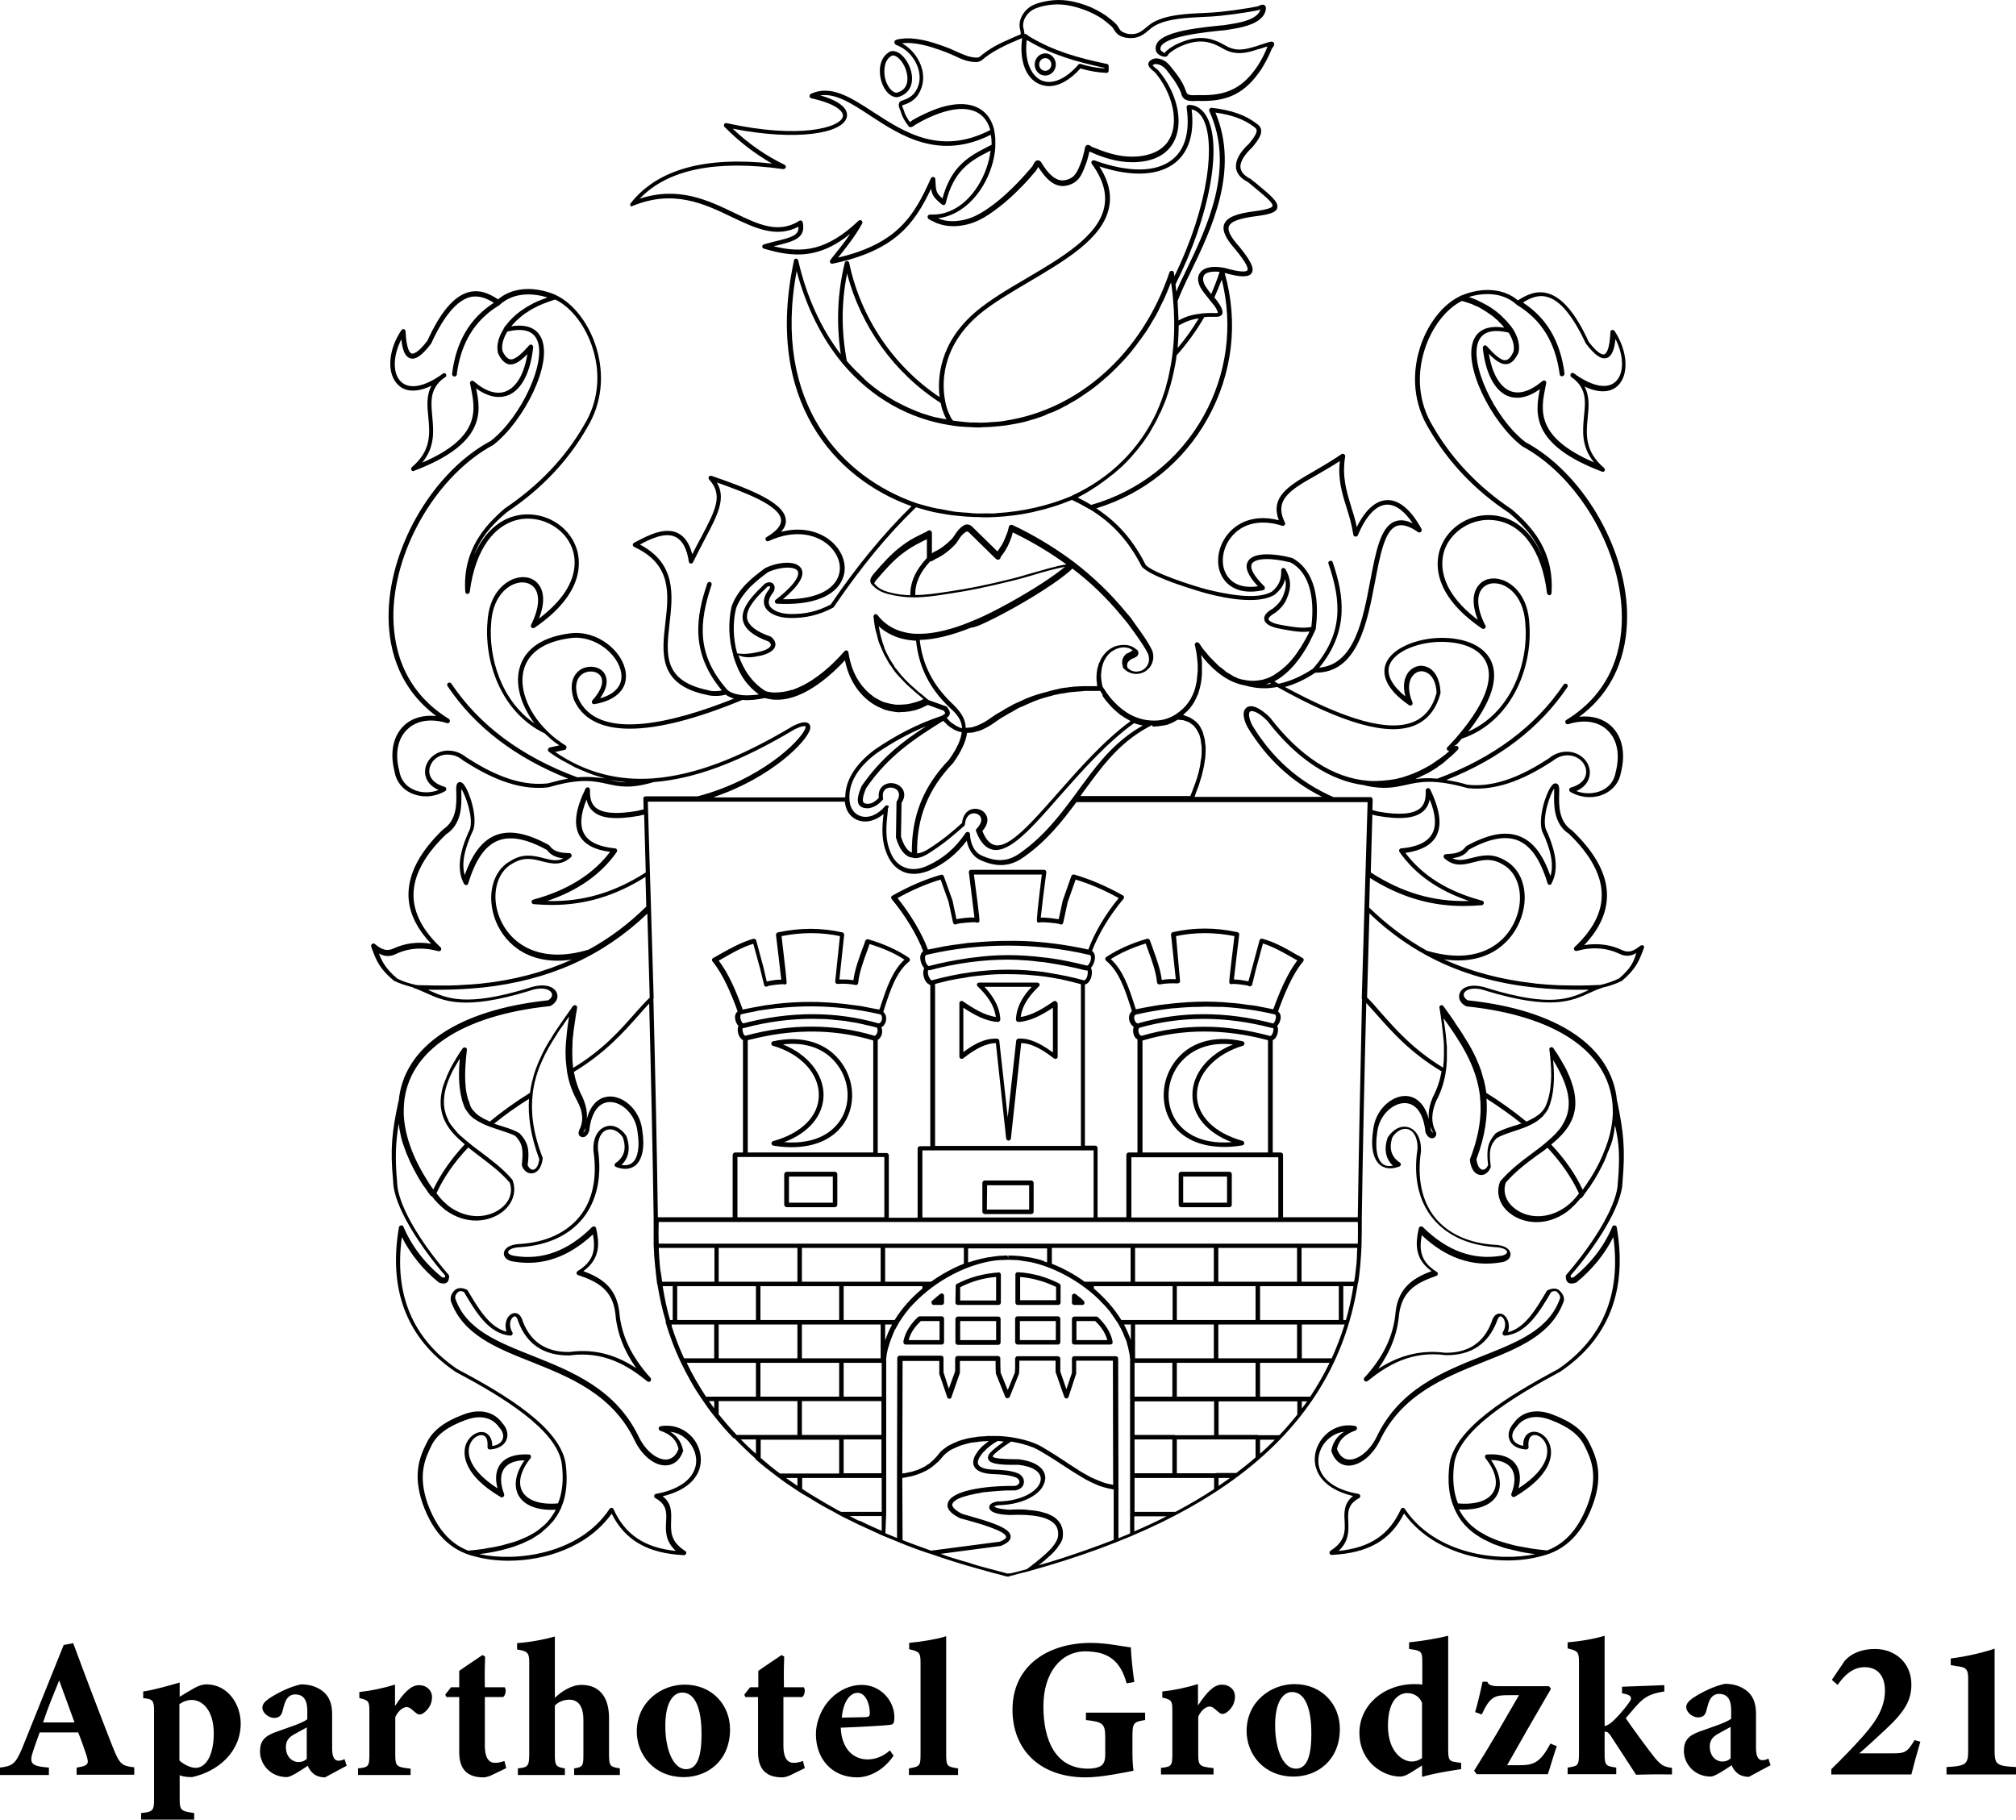 <?xml version="1.0" encoding="UTF-8"?>
<svg id="Warstwa_2" data-name="Warstwa 2" xmlns="http://www.w3.org/2000/svg" viewBox="0 0 763 688.7">
  <g id="Warstwa_1-2" data-name="Warstwa 1">
    <g>
      <path d="M399.6,378.9c-.3-.1-.6-.1-.9.1-3.7,2.6-8.1,5.3-12.4,5.9.7-4.9,3.7-8.5,6.9-11.6.3-.2.3-.6.2-.9-.1-.3-.5-.5-.8-.5h-22c-.4,0-.7.2-.8.5-.1.3-.1.7.2.9,3.2,3.1,6.2,6.7,6.9,11.6-4.3-.6-8.7-3.3-12.4-5.9-.3-.2-.6-.2-.9-.1s-.5.4-.5.8v20.2c0,.3.2.6.5.8.3.1.6.1.9-.1,4.9-3.9,9-5.8,12.4-5.8l3.9,36.1c.1.4.4.8.9.8.4,0,.8-.3.9-.8l3.9-36.1c3.4,0,7.4,1.9,12.4,5.8.3.2.6.2.9.1s.5-.4.5-.8v-20.2c-.2-.3-.4-.6-.7-.8ZM398.3,398.2c-5.1-3.7-9.2-5.4-12.9-5.1-.4,0-.7.4-.8.8l-3.2,29-3.2-29c0-.4-.4-.7-.8-.8h-.8c-3.5,0-7.4,1.6-12,5.1v-16.8c3.9,2.6,8.4,5.1,13,5.4.3,0,.5-.1.7-.3.2-.2.3-.4.3-.7-.3-5.2-3-9-6-12.3h17.9c-3.1,3.2-5.7,7.1-6,12.3,0,.3.1.5.3.7.2.2.4.2.7.3,4.6-.3,9.1-2.8,13-5.4v16.8h-.2Z" style="stroke-width: 0px;"/>
      <path d="M372.7,459.5h17.6c.5,0,.9-.4.9-.9v-10.9c0-.5-.4-.9-.9-.9h-17.6c-.5,0-.9.4-.9.9v10.9c0,.2.1.5.3.6.1.2.4.3.6.3ZM373.6,448.6h15.9v9.2h-16l.1-9.2Z" style="stroke-width: 0px;"/>
      <path d="M297.7,456.9h18.3c.2,0,.5-.1.6-.3.2-.2.3-.4.3-.6v-11.6c0-.5-.4-.9-.9-.9h-18.3c-.2,0-.5.1-.6.3-.2.2-.3.4-.3.6v11.6c.1.5.5.9.9.9ZM298.6,445.3h16.6v9.9h-16.6v-9.9Z" style="stroke-width: 0px;"/>
      <path d="M292.6,394.1c-.4.1-.7.4-.7.8s.2.8.6.9c10.5,3,17.5,10.5,17.4,18.7,0,7.9-6.5,14.4-17.3,17.4-.4.1-.7.5-.6.9,0,.4.3.7.7.8,2.4.4,4.6.6,6.8.6,9.2,0,16.3-3.3,20.2-9.5,4.1-6.6,3.7-15.6-1.1-22.3-5.4-7.7-14.9-10.7-26-8.3ZM318.2,423.7c-2.4,3.8-8.2,9.6-21.4,8.6,9.4-3.6,14.8-10.1,14.9-17.8,0-8.1-6.1-15.5-15.4-19.2,9-1.1,16.5,1.8,20.9,8.1,4.4,6.1,4.8,14.3,1,20.3Z" style="stroke-width: 0px;"/>
      <path d="M342.8,508.9h13.6c.5,0,.9-.4.9-.9v-8.9c0-.5-.4-.9-.9-.9h-8.3c-.2,0-.4.1-.6.2-2,1.9-4.8,5-5.6,9.4,0,.3,0,.5.2.7.2.3.4.4.7.4ZM348.5,500h7.1v7.2h-11.7c.8-3.2,2.9-5.6,4.6-7.2Z" style="stroke-width: 0px;"/>
      <path d="M353.4,493.9h3c.5,0,.9-.4.9-.9v-2.6c0-.3-.2-.6-.5-.8-.3-.1-.6-.1-.9.1-1,.8-2.1,1.7-3.1,2.6-.3.2-.3.6-.2.9.1.5.4.7.8.7Z" style="stroke-width: 0px;"/>
      <path d="M377.8,498.3h-15.3c-.2,0-.5.1-.6.3-.2.2-.3.4-.3.6v8.9c0,.5.4.9.9.9h15.3c.5,0,.9-.4.9-.9v-8.9c0-.6-.4-.9-.9-.9ZM377,507.2h-13.6v-7.2h13.6v7.2Z" style="stroke-width: 0px;"/>
      <path d="M361.6,493c0,.5.4.9.9.9h15.4c.5,0,.9-.4.9-.9v-10.6c0-.2-.1-.5-.3-.6-.2-.2-.4-.3-.6-.2-5.6.4-10.9,1.8-15.7,4.3-.3.1-.5.4-.5.8v.7l-.1,5.6ZM377,483.3v8.9h-13.6v-5c4.2-2.2,8.8-3.5,13.6-3.9Z" style="stroke-width: 0px;"/>
      <path d="M239.3,78c15.6-6.5,27.4-.8,37.8,4.2,8.6,4.1,16.7,8,25.1,3.6.2,3.2-2.3,4-9,5.6-1.3.3-2.6.7-4.1,1.1-.4.1-.6.4-.6.8s.2.7.6.8c11.7,3.5,21.1,3.7,32.7-5.6-2,3-4.4,5.9-6.9,9.1l-.6.8c-.2.3-.3.7-.1,1,.2.3.4.4.7.4h.2c23.5-4.9,30.9-14.9,37.3-28.4.3,2.5,1.2,3.6,4.1,6,.2.2.5.2.8.2.3-.1.5-.3.6-.6,3.1-12.8,9.4-16.1,16.8-19.9l.2-.1c-1,8.6-6.5,19.2-15.4,22.9-2.4,1-4.7,1.4-7.3,1.3-.9,0-1.1.5-1.1.7-.2.8.5,1.1,1.4,1.6l.3.1c.5.3,1.1.5,1.6.8,2.1.8,4.1,1.2,6.3,1.2h.8c6.9-.3,11.6-3.4,16.2-6.9,3.1-2.3,6-5,9.4-8.5,1.7-1.7,3.3-3.6,5-5.6.2-.3.4-.6.6-1,.1-.1.2-.3.2-.5.3.5.6,1,1,1.5,3,4.4,6.2,6.3,9.5,5.7,4.8-.9,6-4.1,7.3-7.5l.2-.5c.4-1.1.8-2.3,1.1-3.6.1-.5.2-.9.3-1.4.1.1.3.2.4.2.8.3,1.5.7,2.3,1,4.4,1.7,9.6,3.3,15.9,2.8,8.8-.7,12.4-5.2,13.9-8.8,3-7.1.5-17.6-6.2-25.6-.3-.4-.7-.7-1.2-1.1-.4-.3-1.1-.9-1.2-1.1,0,0,.1-.1.5-.3.4-.2.8-.2,1.4-.1,2.2.5,3.2,1.9,4.4,3.5.3.4.5.7.8,1.1,1.2,1.5,2.1,3,2.9,4.5.4.8.8,1.6,1,2.5.8,2.6,3.9,2.4,5.7,2.3.4,0,.7-.1,1,0,10.9.3,17.4-3,23.4-11.9,1.2-1.9,2.3-3.9,3.3-6.1.2-.5.5-1.1.7-1.7.1-.1.2-.3.3-.4.4-.6.9-1.2.5-1.9-.1-.2-.5-.6-1.3-.4-.5.1-1,.3-1.4.4-.9.3-1.9.6-2.8.9-.9.3-1.7.6-2.6.8-3.7,1.1-6.8,1.4-10.3-.7-5.9-3.5-10.9-3.7-17.4-.9-1.2.5-2.4,1.2-3.5,1.9-.5.4-1,.8-1.5,1.2-.2.2-.3.4-.4.6-.2.1-.5-.1-.8-.3-.8-.5-1-.8-.9-1.5.6-4.4,17.1-6,22.5-6.6,1.3-.1,2.3-.2,2.8-.3l.6-.1c3.8-.6,10.2-1.6,12.9-5.1.6-.8,1-1.7,1.1-2.7.1-.8-.2-1.2-.5-1.4-.7-.5-1.4-.1-2.1.2-.2.1-.4.2-.5.2-1.1.2-2.1.4-3.2.6-3.6.6-7.3,1.1-11,1.5-1.8.2-3.9.3-6,.4-6.5.3-13.8.6-19.1,3.4-1.1.6-1.9,1.3-2.8,2-1.5,1.3-3,2.5-5.2,2.6-1.5.1-2.6-.2-3.8-.8-.7-.3-1.1-.9-1.5-1.6-.3-.5-.6-1-1.1-1.5-1.1-1.1-2.3-2-3.6-3-2.5-1.7-5.1-3.1-8-4.1-6-2.1-10.7-2.4-15.9-1.2-3,.7-5.8,1.6-7.8,4.9-.8,1.4-1.2,2.7-1.1,4.4,0,.1.1.4.1.8.1.4.4,1.7.3,2.2l-1.7.7c-1.8.8-3.6,1.6-5.4,2.4-2.9,1.4-5.2,2.8-7.2,4.4-.2.1-.4.3-.5.4-.6.5-1,.9-1.7.9h0c-2.8,0-5.1-1.1-7.6-2.2-1-.4-1.9-.9-2.9-1.3-3.7-1.4-7.8-2.9-12.1-3.5-1.6-.2-3.8-.5-6.1-.1h-.2c-1.2.2-2.3.3-2.4,1.2,0,.3,0,.8.9,1.2,1.1.4,2.1,1,3.1,1.7,4.1,3,7,9.2,4.8,14.3-1.2,2.7-2.8,4-6,5-.6.2-.9.6-1,.9-.4.9.1,1.9.4,2.7.1.2.2.4.2.5.4,1.5,1.1,2.9,2.2,4.5.2.3.5.6.7,1,.1.2.4.4.7.4.6.1,1.1-.3,2.1-1l.2-.1c.8-.4,1.5-.9,2.3-1.3,1.5-.8,2.9-1.4,4.3-2,2.7-1.1,5.1-1.8,7.4-2.2,4.3-.7,11.7-.6,14,7.7-18.8,9.7-32.3,1-44.3-6.8-8.6-5.6-16-10.4-23.6-6.9-.3.2-.5.5-.5.9s.3.7.7.8c9.4,2.1,12.3,5,11.9,6.9-.9,4.2-16.4,8.6-44,2.5-.4-.1-.8.1-.9.4-.2.3-.1.8.1,1,5.5,5.6,11.4,10.1,18,13.9-25.4-2.8-43.4,2.2-53.5,15-.2.3-.3.7,0,1.1-.1,0,.3.2.6,0ZM360.1,39.7c-2.4.4-4.9,1.1-7.7,2.3-1.5.6-2.9,1.3-4.5,2.1-.8.4-1.6.8-2.4,1.3-.1,0-.2.1-.4.3-.1.1-.4.3-.7.5-.1-.2-.2-.3-.4-.5-.9-1.4-1.6-2.6-1.9-3.9,0-.2-.2-.4-.3-.7-.1-.3-.4-1-.4-1.2,3.7-1.1,5.8-2.8,7.1-6,2.6-6.1-.8-13-5.4-16.4-.5-.4-1.1-.7-1.7-1.1,1.5-.2,3.1-.2,5.2.1,4.2.6,8.1,2,11.8,3.4,1,.4,1.9.8,2.8,1.2,2.5,1.2,5.1,2.4,8.3,2.4,1.4-.1,2.2-.7,2.8-1.3.2-.1.3-.3.5-.4,1.9-1.5,4.1-2.8,6.9-4.2,1.7-.9,3.5-1.6,5.3-2.4l1.9-.8-.1.5c-1,8.2,1.5,14.7,6.5,16.9,1.2.5,2.4.8,3.7.8,3.8,0,8-2.3,11.9-6.7,3,.9,6.3,1.5,9.8,1.7.3,0,.5-.1.6-.2.2-.2.3-.4.3-.6v-1.8c0-.4-.3-.8-.7-.8-11-2.3-20.1-4.9-29-10.2l-1.6-1.1c-.2-.1-.4-.1-.6-.1,0-.7-.2-1.5-.4-2.4-.1-.3-.1-.4-.1-.5,0-1.3.3-2.4.9-3.4,1.5-2.5,3.5-3.4,6.7-4.2,4.8-1.1,9.3-.8,15,1.2,2.8,1,5.3,2.2,7.6,3.8,1.2.9,2.3,1.8,3.4,2.8.3.3.6.7.8,1.1.5.8,1.1,1.7,2.2,2.3,1.4.7,2.9,1,4.7.9,2.8-.1,4.7-1.6,6.3-3,.8-.7,1.6-1.3,2.5-1.8,4.9-2.6,12-2.9,18.3-3.2,2.2-.1,4.3-.2,6.1-.4,3.7-.4,7.5-.9,11.1-1.5,1.1-.2,2.1-.4,3.2-.6.3-.1.6-.2.9-.3h.1c-.1.5-.3.9-.6,1.3-2.2,3-8.4,3.9-11.7,4.4l-.6.1c-.5.1-1.4.2-2.7.3-12.1,1.2-23.4,3-24,8.1-.2,1.8.7,2.6,1.7,3.2.6.3,1.2.4,1.7.5.9,0,1.3-.6,1.5-1.1.4-.4.9-.7,1.4-1.1,1-.7,2-1.3,3.2-1.8,6-2.6,10.4-2.4,15.8.8,4.1,2.4,7.6,2.1,11.7.9.9-.3,1.8-.6,2.7-.8.8-.3,1.7-.6,2.6-.8-.2.5-.4,1-.6,1.5-.9,2.1-2,4.1-3.1,5.8-5.5,8.3-11.7,11.4-21.9,11.1h-1.2c-1.9.1-3.5.1-3.9-1.1-.3-.9-.7-1.8-1.1-2.7-.8-1.6-1.8-3.2-3.1-4.8-.3-.3-.5-.7-.8-1-1.3-1.7-2.6-3.6-5.4-4.2-1-.2-1.8-.1-2.6.3-.8.4-1.3,1-1.4,1.6-.1,1.1.9,1.9,1.8,2.7.4.3.7.6.9.8,6.2,7.5,8.6,17.3,5.9,23.8-1.9,4.6-6.2,7.2-12.5,7.8-5.8.5-10.7-1-15.1-2.7-.8-.3-1.5-.6-2.3-.9-.1,0-.2-.1-.3-.2-.4-.3-1-.7-1.6-.5-.3.1-.6.4-.8,1.1-.1.6-.2,1.3-.4,1.9-.3,1.2-.6,2.4-1,3.4l-.2.5c-1.3,3.3-2.2,5.7-6,6.4-2.6.5-5.2-1.2-7.8-5-.4-.5-.7-1.1-1-1.6-.4-.6-.8-.9-1.4-.9-.9,0-1.4.9-1.8,1.7-.1.3-.3.6-.4.7-1.7,2-3.3,3.8-5,5.6-3.3,3.4-6.2,6.1-9.2,8.4-4.4,3.3-8.8,6.3-15.2,6.6-2.2.1-4.2-.2-6.2-1.1,1.7-.2,3.3-.6,5-1.3,10.1-4.2,16.1-16,16.7-25.6v-3.3c-.1-1-.2-2-.4-3v-.1h0c-1.7-7.5-7.6-11-16.2-9.6ZM388.6,15.2h0l.5.2h0c8.9,5.3,18,7.9,28.9,10.3v.2c-3.2-.2-6.2-.8-9-1.7-.3-.1-.7,0-.9.3-4.8,5.5-10,7.7-14,5.9-4.2-2-6.4-7.9-5.5-15.2ZM296.4,64c.4,0,.8-.2,1-.6.1-.4-.1-.8-.4-1-7.4-3.6-13.8-8.1-19.7-13.7,24.3,4.8,41.8,1.8,43.2-4.4.7-3.2-2.9-6.2-10.1-8.2,5.9-.9,12,3.1,19,7.7,11.6,7.6,26.1,17,45.6,7.2,0,.2.1.4.1.6.1.9.2,1.7.2,2.6v.6l-1.2.6c-7.2,3.7-14,7.2-17.4,19.7-2.5-2.1-2.5-2.9-2.7-7.3,0-.4-.3-.7-.7-.8-.4-.1-.8.1-1,.5-6.3,14.2-12.6,24.7-35.1,30,3.5-4.4,6.6-8.3,9.1-12.9.2-.4.1-.8-.2-1.1-.2-.1-.3-.2-.5-.2s-.4.1-.6.2c-11.9,11.3-21.1,12.5-32.2,9.7.3-.1.6-.2.9-.2,6.9-1.7,11.4-2.9,10.1-8.9-.1-.3-.3-.5-.5-.6-.3-.1-.6-.1-.8.1-8,5-15.6,1.3-24.5-3-10-4.8-21.2-10.2-35.9-5.4,10.6-11.1,28.9-14.8,54.3-11.2Z" style="stroke-width: 0px;"/>
      <path d="M385.1,493.9h15.4c.5,0,.9-.4.9-.9v-6.4c0-.3-.2-.6-.5-.8-4.9-2.5-10.2-4-15.7-4.3-.2,0-.5.1-.6.2-.2.2-.3.4-.3.6v10.7c0,.5.4.9.8.9ZM386,483.3c4.8.4,9.4,1.7,13.7,3.8v5h-13.6v-8.8h-.1Z" style="stroke-width: 0px;"/>
      <path d="M385.1,508.9h15.3c.5,0,.9-.4.9-.9v-8.9c0-.2-.1-.5-.3-.6-.2-.2-.4-.3-.6-.3h-15.3c-.5,0-.9.4-.9.9v8.9c.1.5.5.9.9.9ZM386,500h13.6v7.2h-13.6v-7.2Z" style="stroke-width: 0px;"/>
      <path d="M406.6,493.9h3c.4,0,.7-.2.8-.5.1-.3,0-.7-.2-1-1-1-2-1.8-3.1-2.6-.3-.2-.6-.2-.9-.1-.3.1-.5.5-.5.8v2.6c0,.4.4.8.9.8Z" style="stroke-width: 0px;"/>
      <path d="M406.6,508.9h13.6c.3,0,.5-.1.7-.3s.2-.5.2-.7c-.8-4.4-3.6-7.5-5.6-9.4-.2-.2-.4-.2-.6-.2h-8.3c-.5,0-.9.4-.9.9v8.9c0,.4.4.8.9.8ZM407.4,500h7.1c1.7,1.6,3.7,4,4.6,7.2h-11.7v-7.2Z" style="stroke-width: 0px;"/>
      <path d="M470.4,395.8c.4-.1.6-.5.6-.9s-.3-.7-.7-.8c-11.1-2.5-20.6.5-26,8.2-4.7,6.7-5.2,15.6-1.1,22.3,3.8,6.2,11,9.5,20.2,9.5,2.1,0,4.4-.2,6.8-.6.4-.1.7-.4.7-.8s-.2-.8-.6-.9c-10.8-3-17.3-9.6-17.3-17.4,0-8,7-15.5,17.4-18.6ZM451.3,414.5c0,7.7,5.5,14.2,14.9,17.8-13.2,1-19-4.8-21.4-8.6-3.7-6-3.3-14.2,1-20.3,3.9-5.4,10-8.3,17.3-8.3,1.2,0,2.4.1,3.6.2-9.4,3.7-15.5,11.2-15.4,19.2Z" style="stroke-width: 0px;"/>
      <path d="M447,456.9h18.3c.5,0,.9-.4.9-.9v-11.6c0-.5-.4-.9-.9-.9h-18.3c-.5,0-.9.4-.9.9v11.6c0,.5.4.9.9.9ZM447.8,445.3h16.6v9.9h-16.6v-9.9Z" style="stroke-width: 0px;"/>
      <path d="M622,357.9c-.3-.2-.8-.2-1.1,0-2.5,2-4.4,2.9-7,1.7-4.3-2.1-9.2-2.7-14.3-1.9,5.7-6,8.5-12.2,8.6-18.6.1-8-4.3-16.2-13.1-24.7-5.3-3.4-5.1-9.9-5-13.8.1-2.3.1-4-1.3-4.1-.8-.1-1.4.7-1.6,1-2.1,2.6-5.1,11.8-3.6,17,3.5,7.3,4.5,12.9,3.2,17.1-2.8-8.1-6.5-13-11.5-15-5.3-2.2-11.9-1-20.3,3.6-.1.1-.2.2-.3.3-1.8,2.5-4.7,2.6-7.5,2.8-.3,0-.7.2-.8.6-.1.3,0,.7.2.9,3.7,3.4,7.4,2.5,10.9,1.6,3.4-.9,7-1.8,11.3.8,6.1,3.3,8.3,12.4,4.8,20.8-3.9,9.5-14.7,17.5-33.6,11.8h0c-7.8-4.3-15.1-9.8-21.8-16.3.1-3.8.2-7.5.3-11.2,11.3,7.1,22.7,10.6,35.3,10.6,2.3,0,4.6-.1,7-.3.4,0,.7-.4.8-.8,0-.4-.2-.8-.6-.9-12.9-3.4-22.7-9.5-29.1-18.1,5.8-.8,9.7-2.9,11.6-6.2,2.3-4.1,1.6-9.9-2.2-17.8-.2-.4-.6-.6-1-.5s-.7.5-.7.9c.1,3.2-.5,5.3-2.1,6.7-2.6,2.2-7.7,2.7-15.7,1.3-.8-.2-1.6-.4-2.4-.6,0-.9.1-1.8.1-2.7v-1.3c0-.2-.1-.5-.2-.6-.2-.2-.4-.3-.6-.3h-14c-13-5.7-23.1-14.6-30.7-27.1-1.5-2.9-1.5-4.8-.9-5.3.7-.5,3.1,0,6.6,3.6,11.1,14.4,23.8,22.7,36.8,24.3l.1.1c7.2,1.6,11.2.7,15.4-.2,5.3-1.2,10.7-2.4,23.5,1.2,12.2,1.3,23.5-4.7,32-10.2,2-1.6,4.1-2.4,6.4-2.2h.1c3.8.4,6.1,3.2,6.3,5.7.3,3-1.9,5.4-5.8,6.5-.3.1-.6.4-.6.7s.1.7.4.9c2.2,1.3,4.8,2,7.3,2,2,0,3.9-.4,5.6-1.2,3.4-1.6,5.7-4.5,6.3-8.2,1.8-7.2.5-13.5-3.6-17.4-3.1-2.9-7.4-4.2-12.2-3.6,15.5-11.5,18.4-27.7,18.1-39.7-.8-25.4-17.4-53-38.5-64.3-11.8-9.1-21.5-30.3-17.6-38.4,1.6-3.4,5.4-4.4,11.3-3,1.6,2.6,2.3,5.1,1.8,7.2-.9,2-1.9,3.1-2.9,3.2-1.9.3-4.7-2.5-7.2-5.3-.3-.3-.7-.4-1-.2s-.5.5-.5.9c1,9.5,4.5,16.2,9.5,18.2,2.6,1,6.6,1.3,12.1-2.6-1.8,9-3.5,21,23.5,31.2.1,0,.2.1.3.1.3,0,.6-.2.7-.4.2-.4.1-.8-.2-1.1-7.4-6.3-6.8-12.8-6.2-19,.4-4,.8-8.1-1.2-11.8,5.3,2.5,9.7,2.4,12.6-.3,4.3-4.2,3.8-13-1.2-20.7-.2-.3-.6-.5-1-.4s-.6.4-.6.8c-.3,7-1.7,8.2-2.3,8.4s-2.3,0-5.9-4.7c-5-10.9-10.1-16.9-15.6-18.4-4.3-1.2-8.2.7-11.2,2.7-5.4-4.6-13.5-5.2-21.8-1.7l-.1.1c-6.6,3.1-12.5,10.7-15.3,19.9-3.2,10.5-2,21.2,3.4,30.1,7.3,12.7,17.5,23.5,30.4,32,5,4.2,9.9,9.3,12.6,16.4-3.8-8.9-10.1-14.5-18-15.4-8.9-1.1-17.5,4.1-20.5,12.2-1.8,4.8-3.8,17.3,15.7,30.6.3.2.8.2,1.1-.1.3-.3.4-.7.2-1-3.2-6.2-3.6-11.4-1.1-14.2,1.6-1.8,4.3-2.3,7.1-1.4,4.1,1.4,8.6,6,9.1,14.9,1.3,15.5-5.7,33.8-21.6,40.8,10.9-13.9,10.9-22.2,8.5-27-3.7-7.4-14.1-9.1-22-8.3-7.8.8-16.4,4.4-18,10.5-.8,3.3,0,8.5,9.1,14.8.3.2.7.2,1,0s.4-.7.3-1c-1.9-4.4-1.7-8.4.4-10.5,1.2-1.3,3-1.7,4.6-1,2.4.9,4,3.9,4.1,7.9-1.5,5.5-4.4,9.1-8.7,10.9-9.3,3.9-25.2-.5-48.7-13.2,3.8-1,7.6-2.8,11.5-5.4h.2c15.9,0,19.5-19.1,22.4-34.4,1.9-9.9,3.6-19.3,8.1-21.1,2.1-.8,4.8-.1,8.2,2.3.3.2.8.2,1.1-.1.3-.3.4-.7.2-1.1-4-7.4-8.7-11.2-13.2-10.9-4.2.2-8.1,3.7-11.3,10.2-.6-2.9-1.4-5.5-2.2-8-1.8-6-3.4-11.2-2.2-18.7.1-.3-.1-.7-.4-.9-.3-.2-.7-.2-1,0-3.6,2.5-7.3,4.6-10.5,6.5-9.2,5.3-16.6,9.5-13.2,18.5-11.4-2.9-17.4,2.8-19.5,5.5-3.9,5-4.6,11.7-1.7,16.3,1.6,2.6,5.8,6.7,15.2,4.7.3-.1.6-.3.7-.6.1-.3,0-.6-.2-.9-3.9-3.8-5.6-6.9-4.7-8.5,1.3-2.2,7.2-2.4,14.7-.5,6.5,3.5,9.3,12.2,7.8,24.4-3.2.6-6.2.1-9.3-.4l-1.7-.3c-3.9-.6-5.1-1.7-5.2-2.2-.1-.4.5-1.3,2.6-2.5,2.3-1.8,3.7-3.6,4.5-5.8,1.6-3.9,1.4-7-.7-10.7-.2-.3-.6-.5-1-.4s-.6.5-.6.9c.1,3.5-.9,5.8-3.5,8-5.6,3.4-17.8.9-24.6-.8-5.8-1.5-20.7-6.4-23.2-9.3-4.7-9.3-10.5-16-18.7-21.4,18-5.5,32.9-17.4,42.1-33.9,9.5-17,11.8-36.5,6.5-55.2,6,1.7,9.1,1.7,10.2.1,1.3-2-.9-5.4-4.8-10.2-3.1-3.4-4.4-6-3.8-7.5.7-1.9,4-3.1,10.5-3.9,5.3-.7,7.4-1.5,7.8-3.1.6-2.2-2.3-4.6-8.1-9.4l-2-1.6c-2.3-1.1-3.5-2.5-3.8-4.1-.4-2.7,2.2-5.7,4.5-7.9,2.4-2.9,3.5-4.8,3.3-6.4-.1-1.3-1.1-2.1-1.7-2.5-4.3-3.3-9.5-5.1-17-6-.3,0-.6.1-.8.4-.2.3-.2.6-.1.9,9.9,21.5-.9,43.9-8.8,60.3-1.4,2.8-2.7,5.5-3.7,8-.1-.9-.2-1.9-.3-2.8,13-25.7,18-53.1,11.6-63.8-1.6-2.6-3.8-4.1-6.5-4.1-.3,0-.5.1-.7.3-.2.2-.2.4-.2.7,1.3,8.9-.5,15.7-5.3,19.6-6.1,5-16.6,5.1-29.6.4-.4-.1-.8,0-1,.3s-.2.7,0,1c4.3,5.9,5.8,11.3,4.7,16.5-2.3,10.9-16.1,19-29.5,26.9-7.2,4.2-13.9,8.2-19.1,12.6-14,11.9-14.5,25.4-13.7,32.3-17.5-11.7-29.9-30.1-34.2-50.8-.1-.4-.4-.7-.8-.7-.5,0-.8.3-.9.7-2.8,11.7-3.2,22.8-1.5,34.6-7.4-9.7-12.9-21.6-16.1-35.5-.1-.4-.4-.7-.8-.7-.5,0-.8.3-.8.7-11.4,52.8,15.2,82.5,44.5,93-10.6,10.4-20.6,22.5-30.6,37.2-5,2.6-9.7,3.7-15.3,3.6-3.9-.1-7-1.4-7.9-3.3-.6-1.3-.1-3,1.5-5,.9-1.6.4-2.9-.4-3.4-.9-.6-2.5-.4-3.6,1-5.9,5.5-8.3,9.7-7.5,13.2.7,3.2,3.9,5.8,9.7,7.9.5.4,1,1,.8,1.5-.2.9-2,1.9-4.4,2.4-3,.7-5.6,1-8.3.6-1.6-5.7-1.7-11.9-.4-17.1,2.4-6.4,8-10.6,12-13.6,4.4-2.1,10.1-2.4,11.3-.5.4.7,1.1,3.6-8.3,10.9-.3.2-.4.6-.3.9s.4.6.8.6c12.8.7,21.9-2.6,24.7-9.2,2-4.4.6-9.8-3.4-13.7-4-3.9-11-6.6-19.8-4.3,1.4-1.5,2-3.1,1.8-4.7-.7-6.9-15.8-12.2-28.1-16.5-.4-.1-.8,0-1,.3s-.2.8.1,1.1c5.4,5.9,2.4,11.5-2.9,21.6-1.1,2-2.3,4.3-3.5,6.7-1-4-2.8-6.7-5.4-8-5-2.5-11.4.9-15.6,3.1l-1,.5c-.3.2-.5.5-.5.8s.2.6.5.8c14.4,6.6,13.1,17.9,11.8,28.9-1.3,11.4-2.7,23.3,15.7,27.1,2,.6,5.4.5,7.1-.1.8.6,1.9,1.1,3.2,1.5-23.5,9.4-51.7,16.3-59-.2-2.1-6.3.8-8.7,2.1-9.4,2.1-1.1,4.9-.8,6.2.8,1.7,2.1.6,5.6-2.9,9.5-.2.3-.3.7-.1,1,.2.3.5.5.9.4,8.3-1.4,12.7-5.9,11.8-12.1-1.1-7.9-10.6-16-21-14.7-12.7,1.6-17.3,7.5-18.9,12.3-2.2,6.5,0,14.6,5.4,21.8-12.7-8.7-17.5-25.1-16.4-38,.5-8.8,5-13.5,9.1-14.9,2.8-1,5.5-.4,7.1,1.4,2.4,2.8,2,8-1.1,14.2-.2.4-.1.8.2,1,.3.3.7.3,1.1.1,19.5-13.3,17.5-25.8,15.7-30.6-3-8.1-11.6-13.2-20.5-12.2-7.9.9-14.2,6.5-18.1,15.4,2.6-7.2,7.6-12.3,12.5-16.4,12.9-8.6,23.2-19.4,30.4-32.1,5.4-8.9,6.6-19.6,3.4-30.1-2.8-9.2-8.7-16.8-15.3-19.9l-.1-.1c-8.4-3.5-16.5-2.8-21.8,1.7-3-2-6.8-3.9-11.2-2.7-5.5,1.5-10.6,7.5-15.5,18.3-3.7,4.9-5.4,5-6,4.9-.6-.2-2-1.4-2.3-8.4,0-.4-.3-.7-.6-.8-.4-.1-.7,0-1,.4-5.1,7.6-5.6,16.5-1.2,20.7,2.9,2.8,7.3,2.8,12.6.3-2,3.7-1.6,7.8-1.2,11.8.6,6.3,1.2,12.7-6.2,19-.3.3-.4.7-.2,1.1.2.3.4.4.7.4.1,0,.2,0,.3-.1,27-10.2,25.4-22.2,23.5-31.2,5.4,3.9,9.5,3.6,12.1,2.6,5.1-2,8.5-8.7,9.5-18.2,0-.4-.2-.7-.5-.9s-.7-.1-1,.2c-2.5,2.8-5.3,5.6-7.2,5.3-1-.2-2-1.2-2.9-3.1-.5-2.1.2-4.7,1.8-7.4,5.8-1.4,9.6-.4,11.2,3,3.9,8.1-5.8,29.3-17.5,38.4-21.2,11.3-37.8,39-38.6,64.4-.4,12,2.6,28.2,18,39.7-4.8-.5-9.1.7-12.2,3.6-4.1,3.9-5.4,10.2-3.6,17.3.6,3.8,2.9,6.7,6.3,8.3,1.8.8,3.7,1.2,5.6,1.2,2.5,0,5.1-.7,7.3-2,.3-.2.5-.5.4-.9,0-.3-.3-.6-.6-.7-3.9-1.1-6.1-3.5-5.8-6.5.3-2.6,2.5-5.4,6.3-5.7h.1c2.4-.1,4.5.6,6.5,2.3,8.5,5.4,19.8,11.5,32.1,10.1,12.2-3.6,17.4-2.4,22.4-1.3,4.5,1,8.8,1.9,17.5-.7,15.5-1.2,32.5-7.5,53.4-20,3.3-1.6,4.1-1.1,4.1-1.1,0,0,.1.3-.2,1-2,4.8-17,19.3-40.7,25.5h-19.7c-.2,0-.5.1-.6.3-.2.2-.3.4-.2.6,0,1.3.1,2.7.1,4-.8.2-1.6.4-2.4.6-8.1,1.4-13.2.9-15.8-1.3-1.6-1.4-2.2-3.5-2.1-6.7,0-.4-.3-.8-.7-.9-.4-.1-.8.1-1,.5-3.8,7.8-4.6,13.6-2.3,17.7,1.9,3.4,5.8,5.5,11.6,6.2-6.4,8.5-16.2,14.6-29.1,18.1-.4.1-.7.5-.6.9,0,.4.4.8.8.8,2.4.2,4.7.3,7,.3,12.6,0,24-3.5,35.3-10.6.1,3.8.2,7.5.3,11.2-6.7,6.6-13.9,12-21.8,16.3h0c-18.8,5.7-29.7-2.4-33.6-11.8-3.5-8.4-1.4-17.5,4.8-20.8,4.3-2.6,7.8-1.7,11.2-.8,3.5.9,7.2,1.8,10.9-1.6.3-.2.3-.6.2-.9s-.4-.6-.8-.6c-2.8-.1-5.7-.3-7.5-2.8-.1-.1-.2-.2-.3-.3-8.4-4.6-15-5.8-20.3-3.6-4.9,2-8.7,7-11.5,15-1.3-4.3-.2-9.8,3.3-17.3,1.5-5.1-1.5-14.2-3.6-16.9-.2-.3-.9-1.1-1.6-1-1.4.1-1.4,1.8-1.3,4.1.1,3.9.3,10.4-5.1,13.9-8.7,8.4-13,16.6-13,24.6,0,6.4,2.9,12.6,8.6,18.6-5.1-.9-10-.2-14.3,1.8-2.6,1.2-4.6.3-7-1.7-.3-.3-.7-.3-1.1,0-.3.2-.4.7-.3,1l.5,1.4c1.5,3.9,2.7,7,8.1,11.5,2.1,1,4.5,1.8,7.2,2.5.1,0,.1.1.2.2,1.6.5,3.1,1.2,4.7,1.9,6.8,3.1,14.6,6.7,38.9-.7,5.3-1.9,8.1-.6,8.7.8.4.9-.1,2-1.4,2.7-34,3.6-54.6,17.5-56.5,38.1,0,.1-.1.1-.1.2-2.4,11.2-3.2,17.8-2,30.1.1,9.7,10.6,25.2,19.7,35.8,0,.6-.2.7-.2.7,0,0-.2.1-1-.1-6.5-5.2-11.6-12-14.6-19.1-.1-.4-.5-.6-.9-.5-.4,0-.7.3-.8.7-4.1,23.8,3,42.2,21.4,54.7,17.7,9.4,38.2,21.8,40.2,34.6.8,6,.3,11-1.4,15.2-6.7.6-11.6-1.1-13.5-4.5-1.8-3.3-.7-7.9,3.1-12.6.2-.3.2-.6.1-.9-.1-.3-.4-.5-.7-.5-5-.3-8.7.9-10.8,3.6-1.7,2.3-2.1,5.4-1.1,9.2-12.6-8.1-11.2-14.8-10.4-16.7,1-2.5,3.3-3.7,4.8-3.4,1.4.3,2,1.9,1.8,4.4,0,.3.1.5.2.7.2.2.4.3.7.3,3.2-.2,5.5-1.6,6.3-3.7.8-2,.2-4.4-1.6-6.3-3.1-4.4-8.7-5.6-14.8-3.2-7.2,2.7-11.6,6.1-13.8,10.7-2.7,5.3-5.3,11.9-1.6,22.8,4,11.4,10.6,18,19.9,20.2,3.7,1,8,1.6,12.6,1.6,13.7,0,29.9-5,39.1-17.8,5.1,10.1,13.6,15,27.3,15.7.4,0,.7-.2.9-.6.1-.4,0-.8-.4-1-5.6-3.6-5.4-7.3-5.3-11.3.1-3.3.3-6.7-3.2-9.4,7.2-1.7,12.1-5.2,13.8-10,1.4-4,.5-8.6-2.4-12.1-3.1-3.6-7.6-5.2-12.2-4.4-.4.1-.7.4-.7.8s.2.8.6.9c2.9,1,6,2.7,6.9,6.9-.9,2.5-2.5,3.8-4.5,4-3.6.2-7.8-3.2-10.4-8.3-8.6-18.3-25.4-25-40.2-30.9-13.6-5.4-25.3-10-29.4-21.8-.1-.9.3-1.8,1.2-2.5.7-.4,1.5-.2,2.1.1,4.4,7.4,9.3,15.8,17.5,16.5.3,0,.6-.1.8-.4.2-.3.2-.6,0-.9-1.2-2-1-4.1-.2-5.2.4-.5.8-.8,1.2-.8.4.1.9.6,1.3,2.1,3.2,8.4,9.5,12.7,18.9,12.7h.4c13.2-1.8,22.3,4,29.5,9.8.4.3.9.3,1.2-.1.3-.3.3-.8,0-1.2-7.2-8-11.1-16.1-11.8-25-1.2-9.6-7.2-13-13.6-15.4,6.7-4.9,6-11,4.8-16.3-.1-.3-.3-.6-.6-.6-.3-.1-.6,0-.9.2-9,9-18.9,12.7-29.5,10.9-1.5-.2-2.3-.9-2.3-1.4,0-.7,1.4-1.8,4.9-1.9,10.1-.7,18.3-4.5,23.5-11,5.2-6.6,7.2-15.6,5.6-26.1-.2-3.8,1.2-6.6,3.5-7.3,2-.6,4.3.5,5.9,2.8,1.5,4.3.6,7.5-2.7,9.8-.3.2-.4.5-.4.8s.3.6.6.7c3.7,1.4,6,.4,7.3-.6,2.6-2.2,3.6-6.8,2.6-13.2-.8-7.7-6.9-12.9-12.1-12.9h0c-4.3,0-7.5,3.1-8.9,8.5.3-3.2-.7-6.1-1.6-8.2-1.7-3.2-2.7-6.4-3.3-9.6,11.9-7.2,18.8-15,24.9-21.9,1.2-1.4,2.4-2.7,3.6-4,.7,27.2,1.3,54.4,1.7,81.5v9.9c.1,2.9.3,5.7.6,8.5.1.6.2,1.3.2,1.9.2,1.4.3,2.8.5,4.2,0,.1.1.2.1.2.8,4.8,1.8,9.5,3.2,14.1,0,.1-.1.2-.1.3,1.5,5,3.3,9.9,5.5,14.6,2.4,5,5.1,10,8.3,14.6h0c1.4,2.1,2.9,4.2,4.5,6.2h0c2.3,2.9,4.7,5.7,7.3,8.4.1.1.3.2.5.2,2.5,2.6,5.1,5.1,7.9,7.6,0,.1.1.3.2.4,2.5,2.2,5.2,4.3,8,6.4h0c2.5,1.9,5.1,3.7,7.9,5.5h0c1,.7,2.2,1.4,3.3,2,.1.1.3.2.5.3,2.5,1.5,5,3.1,7.7,4.5.6.3,1.1.6,1.7.9.8.4,1.5.9,2.3,1.3h0c1.6.9,3.4,1.7,5,2.5.7.3,1.3.7,2,1,2.8,1.3,5.6,2.6,8.5,3.9.4.2.7.3,1.1.5h0c1.2.5,2.5,1,3.7,1.5.8.3,1.6.7,2.4,1h0c3.6,1.5,7.4,2.9,11.3,4.2.1,0,.2.1.4.1,5.7,2,11.7,3.9,17.8,5.6,3.8,1.1,7.6,2.1,11.5,3.1h.4c.2-.1.5-.1.7-.2,2.2-.6,4.4-1.2,6.6-1.7.1,0,.2-.1.3-.1,75.6-20.8,116.5-56.6,124.7-108.9,0-.1,0-.2.1-.3h0c0-.1,0-.3.1-.4.3-2,.5-3.9.7-5.9,0-.4.1-.9.1-1.3.2-2.1.3-4.3.4-6.5v-.4h0c.1-2.9.1-6,.1-9.2v-.7c.4-27,1-54.3,1.7-81.5,1.2,1.3,2.4,2.7,3.6,4,6.1,6.9,12.9,14.7,24.9,21.9-.6,3.3-1.6,6.5-3.3,9.7-.9,2.2-1.9,5.1-1.5,8.5-1.4-5.6-4.7-8.9-9-8.9h0c-5.2,0-11.3,5.2-12.1,12.9-1,6.4,0,11,2.6,13.2,1.3,1,3.6,2,7.3.6.3-.1.5-.4.6-.7,0-.3-.1-.6-.4-.8-3.3-2.2-4.2-5.5-2.8-9.6,1.7-2.5,3.9-3.6,6-3,2.3.8,3.6,3.6,3.5,7.3-1.6,10.6.3,19.6,5.6,26.2,5.2,6.5,13.3,10.3,23.5,11.1,3.5.1,4.8,1.2,4.8,1.9,0,.5-.8,1.2-2.4,1.4-10.5,1.7-20.4-1.9-29.5-10.9-.2-.2-.6-.3-.9-.2-.3.1-.5.3-.6.6-1.2,5.4-1.9,11.5,4.8,16.3-6.4,2.4-12.5,5.9-13.6,15.4-.7,8.8-4.5,17-11.8,24.9-.3.3-.3.8,0,1.2.3.3.8.4,1.2.1,7.2-5.8,16.4-11.6,29.6-9.8h.4c9.3,0,15.6-4.3,18.9-12.7.4-1.4.9-1.9,1.3-2,.3-.1.8.3,1.2.8.8,1.2,1,3.3-.2,5.2-.2.3-.2.6,0,.9s.5.4.8.4c8.2-.7,13.1-9.1,17.5-16.5.6-.3,1.5-.5,2-.2,1,.8,1.4,1.7,1.4,2.4-4.1,12-15.8,16.6-29.4,22-14.8,5.9-31.6,12.5-40.2,30.9-2.6,5.1-6.9,8.5-10.4,8.3-2-.1-3.6-1.5-4.5-4,.8-3.4,2.9-5.5,7-7,.4-.1.6-.5.6-.9s-.3-.7-.7-.8c-4.6-.9-9.2.8-12.2,4.4-2.9,3.5-3.9,8.1-2.4,12.1,1.7,4.8,6.6,8.3,13.8,10-3.5,2.8-3.4,6.2-3.2,9.4.2,4,.3,7.7-5.3,11.3-.3.2-.5.6-.4,1s.4.6.9.6c13.7-.7,22.2-5.5,27.3-15.7,9.3,12.8,25.4,17.8,39.2,17.8,4.6,0,8.9-.6,12.6-1.6,9.4-2.2,15.9-8.8,19.9-20.2,3.7-10.8,1.1-17.4-1.6-22.7-2.2-4.6-6.6-8-13.8-10.7-6.1-2.4-11.7-1.2-14.7,3.1-1.8,2-2.5,4.3-1.7,6.4.8,2.2,3.1,3.5,6.3,3.7.2,0,.5-.1.7-.3s.3-.4.2-.7c-.2-2.5.4-4.1,1.8-4.4,1.5-.4,3.8.9,4.8,3.4.8,1.9,2.2,8.6-10.4,16.7,1-3.7.6-6.9-1.1-9.2-2-2.7-5.8-4-10.8-3.6-.3,0-.6.2-.7.5-.1.3-.1.6.1.9,3.8,4.7,4.9,9.3,3.1,12.6-1.9,3.5-6.8,5.1-13.5,4.5-1.7-4.2-2.2-9.3-1.4-15.2,2-12.8,22.5-25.2,40.2-34.7,18.3-12.4,25.4-30.8,21.3-54.6-.1-.4-.4-.7-.8-.7-.4-.1-.8.2-.9.5-2.9,7.1-8.1,13.9-14.6,19.1-.8.3-1,.1-1,.1,0,0-.1-.1-.2-.7,9.1-10.5,19.6-26.1,19.7-35.7,1.1-12.4.3-19-2-30.2,0-.1-.1-.1-.1-.2-1.9-20.6-22.4-34.5-56.5-38.1-1.2-.7-1.8-1.8-1.4-2.7.6-1.3,3.4-2.7,8.7-.8,24.3,7.3,32,3.8,38.8.7,1.6-.7,3-1.4,4.7-1.9.1,0,.1-.1.2-.1,2.6-.6,5.1-1.4,7.4-2.6,5.2-4.4,6.4-7.5,7.9-11.4l.5-1.4c.1.2,0-.2-.3-.5ZM521.4,308.8c8.7,1.5,14.2.9,17.2-1.7,1.3-1.1,2.1-2.6,2.5-4.5,2.3,5.6,2.6,10,.9,13-1.7,3.1-5.7,5-11.7,5.5-.3,0-.6.2-.7.5-.1.3-.1.6.1.9,5.9,8.4,14.7,14.6,26.3,18.5-13.3.4-25.3-3.1-37.2-10.8.2-7.3.4-14.6.6-21.9.6.2,1.3.4,2,.5ZM336,304.9c-.4-.2-.8-.1-1,.2-2.8,3.3-6.2,4.7-9.2,3.8-2.3-.7-3.9-2.7-4.2-5.4-.1-.3-.1-.7-.1-1-.5-7.6,5.2-13.6,10.1-17.3,6.3-4.3,12.5-7.7,19-10.4-8.8,5.7-17.1,12-24.5,22.7-1.1,2.6-2.1,5.5-.9,7.2.7.9,1.9,1.3,3.6,1.2,1.9-.3,3.6-1.3,5.2-3.1.2-.2.3-.5.2-.7-.3-1.8.2-3.1,1.4-3.7,1.3-.6,3.1-.3,4,.7s.9,2.5-.2,4.2c-.1.1-.1.3-.1.4l-.2,13v.3c1.2,4.1,2.9,6.5,5.2,7.4.4.1.7.1,1.1.2.1,0,.2.1.3.1h.1c.2,0,.3.1.4.1,1.6,0,3.4-.6,5.4-1.9,5.8-3.7,9.7-7.1,13.3-10.3.2-.2.3-.4.3-.6.2-2.2,1.1-3.7,2.7-4.1,1.3-.3,2.7.3,3.2,1.3.7,1.2.1,2.8-1.5,4.5-.2.2-.3.6-.2.9,1.6,4.2,3.7,6.5,6.4,7,6.4,1.2,14.7-8.2,25.1-20.1,8.4-9.5,17.9-20.3,28.3-27.8,1.1.4,2.2.7,3.3.9-9.8,5.5-16.3,13.5-22,21.3-.8,1-1.5,2-2.3,3.1-.7,1-1.5,2-2.2,3h0c-5.3,7.1-11.1,14.6-19.7,20.7-4.7,3.5-9.3,3.7-15.2.9-2.4-1.3-3.8-4.2-4-7.9,0-.4-.3-.7-.6-.8-.4-.1-.7,0-1,.3-4,5.9-8.6,9.8-14.6,12.5-3.1,1.4-6,1.6-8.5.6-2.3-.9-4.1-2.7-5.2-5.3-2.4-5.4-1.8-10.4-1.2-16.1l.1-1.1c.5-.4.3-.8-.1-.9ZM358,267.3l-6.5-2.3c-.6-.4-1.1-.9-1.6-1.3-.7-.6-1.4-1.2-2.1-1.7-.4-.3-.7-.6-1-.9-.8-.7-1.6-1.4-2.4-2.1-.2-.2-.4-.5-.7-.7-.8-.8-1.6-1.6-2.3-2.4-.2-.2-.3-.4-.5-.6-.7-.9-1.4-1.7-2.1-2.6-.2-.2-.3-.4-.4-.7-.6-.9-1.2-1.8-1.8-2.8-.1-.3-.2-.5-.4-.8-.5-.9-1-1.9-1.4-2.9-.1-.2-.1-.5-.2-.7-.9-2.4-1.6-5-2-7.8,1.1,1.1,2.3,1.9,3.7,2.7,3,1.7,6.5,2.6,10.4,2.8,1,9.7,5,17.9,12.4,25,2.4,2.2,4.8,4.4,5,8.1-.2,0-.4,0-.5-.1-.3-.1-.6-.2-.9-.4-.3-.1-.7-.3-1-.5s-.6-.4-.9-.6-.7-.5-1-.7-.5-.5-.8-.8c-.2-.3-.5-.5-.7-.8.2-.2.4-.3.6-.5s.3-.4.4-.6c0-.1.1-.1.1-.2s.1-.2.1-.3v-.4c0-.2-.1-.4-.2-.6v-.1l-.8-1.4c-.2-.1-.3-.2-.5-.3h0ZM370.6,236.7c6.3-2.7,18.9-9.5,28-15.8,2.9-2,5.4-3.9,7.3-5.7,7,5.3,13,11.2,18.4,17.7.8,1,1.6,1.9,2.4,2.9,1.2,1.6,3.4,4.6,5.2,7.3,1.4,2.1,2.6,4.1,2.8,5,.7,2.8-.8,4.7-2.3,5.5-.1.1-.2.1-.4.2-1.5.6-3.6.7-5.3-1.1h0c-.4-1.7.2-2.4,1.6-3.3,1.1-.4,2.3-.9,2.5-1.8,0-.1.1-.3,0-.6v-.1c0-.7-.5-1-1-1.3-1.1-1-2.7-1.5-4.3-1.5h-.5c-.5,0-1.1.1-1.6.2h-.3c-.1,0-.2.1-.3.1-.5.1-1,.3-1.4.5-.1,0-.1.1-.2.1-1.4.7-2.5,1.6-3.5,2.9h0c-.4.5-.8,1.1-1.1,1.7-.1.2-.2.3-.2.5-.1.3-.3.6-.5,1-.1.2-.1.5-.2.7,0,.1-.1.2-.1.3-.2.6-.3,1.1-.4,1.7,0,.2-.1.5-.1.7,0,.5-.1,1-.1,1.4v.9c0,.4,0,.8.1,1.3,0,.4.1.7.1,1.1,0,.2,0,.4.1.5h-5.3c-.7,0-1.4.1-2.1.1h-.2c-.7,0-1.4.1-2.2.2h-.2c-.7.1-1.4.2-2.2.3h-.2c-.7.1-1.5.2-2.2.4-.1,0-.2,0-.3.1-.7.1-1.4.3-2.2.5-.1,0-.3.1-.4.1-.7.2-1.4.4-2.1.6-.2.1-.4.1-.5.1-.7.2-1.4.4-2.1.6-.2.1-.4.1-.7.2-.7.2-1.3.5-2,.7-.3.1-.5.2-.8.3-.6.2-1.3.5-1.9.8-.3.1-.6.3-.9.4-.6.3-1.2.6-1.8.8-.4.2-.7.4-1.1.5-.5.3-1.1.6-1.6.9-.4.2-.9.5-1.3.7s-.9.5-1.3.8c-.6.3-1.1.7-1.7,1h-.1c-1,.6-2,1.3-2.9,1.9-.9.7-1.8,1.2-2.6,1.7-.3.2-.7.3-1,.5-.5.2-1,.5-1.5.7-.4.2-.8.2-1.2.4-.4.1-.8.3-1.2.3-.4.1-.7.1-1.1.1-.3,0-.6.1-.9.1-.1-4.1-2.6-6.8-5.5-9.6-7-6.8-10.9-14.5-11.9-23.7,5.5-.1,12-1.7,19.3-4.6,1.3-.2,2.2-.5,3.2-.9ZM344.5,225.3c-2.7-.1-5.4-.4-8.2-1.2-1.9-.5-3.4-1.2-4.7-2.5l-.3-.3c-.3-.3-.4-.4-.4-.6,0,0,0-.1.1-.2.3-.6.7-1.1,1.2-1.6l.6-.7c2.7-3.1,5.3-6,8.5-8.5,1.7-1.3,3.5-2.5,5.5-3.6,1-.5,1.9-1,2.9-1.5.4-.2.8-.3,1.1-.5v7.1c-4.3,4.6-6.3,9.1-6.3,14.1ZM352,212.5c.6,0,1.2-.4,1.7-.7.2-.1.3-.3.5-.3,2.6-1.2,4.8-2.9,6.9-5,.7-.7,1.2-1.4,1.7-2.2.7-1.1,1.4-2.1,2.5-2.8.7-.5,1-.4,1.5.1l10.1,9.9c.4.4.9.4,1.1.3.6-.2.7-.7.8-1.1l.6-.8c.8-1,1.4-2.1,2-3.2.5-1.1,1-2.2,1.4-3.4.2-.6.3-1.2.5-1.7v-.1c.7.3,1.4.7,2,1,6.6,3.3,12.6,7,18.3,11.1-4.3.7-8.7,2.1-13,3.3-2.8.8-5.4,1.6-7.9,2.2-9.2,2.3-16.3,3.7-23.1,4.7l-1.3.2c-4,.6-8,1.2-11.9,1.2-.1-4.4,1.7-8.5,5.6-12.7ZM417.5,263.7c.5.8,1.1,1.5,1.7,2.2.7.9,1.4,1.6,2.2,2.4.3.2.5.5.8.7.5.4,1,.9,1.5,1.3.3.2.6.5,1,.7.5.3.9.6,1.4.9.4.2.7.4,1.1.6.2.1.5.3.7.4-10.2,7.5-19.5,18.1-27.7,27.4-9.7,11-18.1,20.6-23.5,19.6-2-.4-3.6-2.1-4.9-5.4,2.7-3,1.9-5.2,1.4-6.1-.9-1.7-3.1-2.6-5.1-2.2-2.3.5-3.7,2.5-4,5.3-3.4,3.1-7.3,6.4-12.8,9.9-1.6,1-3,1.5-4.2,1.6-.2-13.4,4.1-24.3,13.7-34.3,3.3-4.7,4.8-8.3,5.2-11.3h.1c.4,0,.8-.1,1.2-.1s.7,0,1.1-.1c.5-.1.9-.3,1.4-.4.4-.1.8-.2,1.2-.3.5-.2,1.1-.5,1.7-.8.3-.2.7-.3,1-.5.9-.5,1.9-1.1,2.8-1.8,1-.7,2-1.4,3-2,.1-.1.2-.1.4-.2.9-.5,1.7-1.1,2.6-1.5.4-.2.8-.4,1.2-.7.5-.3,1.1-.6,1.6-.9s1-.5,1.6-.7c.4-.2.8-.4,1.3-.6s1.1-.5,1.6-.7c.4-.2.8-.3,1.1-.5.5-.2,1.1-.4,1.6-.6.4-.1.7-.3,1.1-.4.5-.2,1.1-.3,1.6-.5.3-.1.7-.2,1.1-.3.5-.1,1-.3,1.5-.4.3-.1.7-.2,1-.3.5-.1,1-.2,1.5-.3.3-.1.7-.2,1-.2.5-.1.9-.2,1.4-.2.3-.1.7-.1,1-.2.4-.1.9-.1,1.3-.2.4,0,.7-.1,1.1-.1s.8-.1,1.2-.1.7-.1,1.1-.1.7,0,1.1-.1c.4,0,.7,0,1.1-.1h5.8c.3.5.6.9.9,1.4-.1.3,0,.6.2.8ZM341.1,298c-1.5-1.6-4.1-2.1-6.1-1.1-1.8.9-2.7,2.7-2.4,5.1-1.3,1.3-2.5,2.1-3.8,2.2-.7.1-1.6,0-2-.5-.5-.7-.2-2.6,1-5.4,8.5-12.4,18.5-18.8,29.2-25.5.3.4.7.7,1,1s.5.6.8.8c.5.4,1,.8,1.6,1.1.2.1.4.3.6.4.8.4,1.5.7,2.3.9.1,0,.3,0,.4.1h.3c-.3,2.7-1.7,6-4.8,10.4-9.8,10.2-14.2,21.4-14.1,35.2-1.7-.7-3.1-2.7-4.1-6.1l.2-12.7c2-3.1.6-5.2-.1-5.9ZM436.8,275c.3,0,.6,0,.9-.1.4,0,.8,0,1.2-.1.5-.1.9-.1,1.4-.2.4-.1.7-.1,1.1-.2.5-.1.9-.3,1.4-.5.3-.1.6-.2.9-.4.5-.2,1-.5,1.5-.8.2-.1.4-.2.6-.3.4,0,.8.1,1.2.1.3,0,.6.1.9.1.4.1.8.3,1.2.4.3.1.6.2.8.3.4.2.7.5,1,.7.2.2.4.3.6.4.4.4.8.8,1.1,1.3.1.1.1.2.2.3.1.1.1.2.2.3.3.5.6,1.1.9,1.7.1.2.1.5.2.7.2.6.3,1.1.4,1.7,0,.3,0,.6.1.9.1.6.2,1.3.2,1.9v1.1c0,.7,0,1.4-.1,2.1,0,.4-.1.8-.2,1.2-.1.7-.2,1.4-.3,2.2-.1.5-.2.9-.3,1.4-.2.8-.3,1.5-.6,2.3-.1.5-.3,1.1-.5,1.6-.2.8-.5,1.5-.8,2.3-.2.6-.5,1.2-.7,1.9-.3.7-.5,1.3-.8,2h-41.6c.4-.6.8-1.1,1.2-1.7.8-1,1.5-2.1,2.3-3.1,6.3-8.6,12.9-16.7,23.5-22h.1c.2.5.5.5.8.5ZM573.9,115.2c.1.1.1.2.2.2,9.3,5.6,14.6,14.2,16.2,26.3.1.5.5.8,1,.7.4-.1.8-.4.8-.9v-.4c-1.5-11.1-6-19.4-13.6-25.1-.7-.5-1.4-1-2.1-1.5,2.7-1.7,5.8-3.1,9.2-2.1,4.9,1.3,9.7,7.2,14.6,17.6,3.3,4.4,5.8,6.1,7.9,5.5,1.8-.6,2.9-2.9,3.3-7.2,3.2,6.2,3.4,13,.1,16.1-3,2.9-8.5,2-15-2.5-.2-.2-.5-.4-.8-.6-.3-.2-.6-.2-.9-.1-.2.1-.4.3-.4.6-.1.3,0,.7.3.9.2.2.5.4.7.5,5.1,4,4.7,8.8,4.1,14.3-.5,5.5-1.1,11.5,3.8,17.5-22.3-9.6-20.1-20-18.4-28.5l.3-1.5c.1-.4-.1-.7-.4-.9-.1-.1-.3-.1-.4-.1-.2,0-.4.1-.6.2-4.5,3.8-8.7,5.2-12.2,3.8-4-1.6-6.9-6.7-8.1-14.1,2.6,2.7,4.8,4.2,6.9,3.9,1.7-.3,3-1.6,4.3-4.3.7-2.8-.2-6-2.1-9h0s0-.1-.1-.1c-.4-.6-.8-1.2-1.3-1.7-.2-.2-.3-.4-.5-.6-.3-.4-.7-.8-1.1-1.2-.5-.5-.9-.9-1.4-1.4-.3-.2-.5-.5-.8-.7-.4-.3-.8-.7-1.2-1-.2-.2-.5-.3-.7-.5-.4-.3-.9-.6-1.3-.9-.3-.2-.5-.3-.8-.5-.7-.4-1.4-.8-2.2-1.2-.4-.2-.9-.5-1.4-.7-.3-.2-.7-.3-1-.5-.6-.2-1.2-.5-1.8-.7-.3-.1-.5-.2-.8-.3-.1,0-.2-.1-.3-.1,7-2.1,13.5-1.2,18,2.8ZM551.4,281.7l.6-.7c.4-.5.8-.9,1.2-1.4,18.7-6.3,27-26.7,25.6-43.7-.5-9.7-5.6-14.8-10.2-16.4-3.5-1.2-6.9-.5-8.9,1.9-2.5,2.9-2.6,7.5-.4,13.2-15.7-11.9-14-22.5-12.5-26.7,2.7-7.2,10.7-12,18.7-11,10.6,1.2,18.1,11.5,20,27.6.1.4.5.8.9.8s.8-.4.8-.8c1.1-15.9-7.4-25.2-15-31.7-12.7-8.5-22.8-19.1-29.9-31.5-5.2-8.5-6.3-18.7-3.2-28.7,2.6-8.5,8.2-15.8,14.2-18.7.2.1.5.1.7.2.5.2,1.1.3,1.6.5.2.1.4.2.6.2.6.2,1.2.4,1.7.7.2.1.3.2.5.2.6.3,1.2.5,1.7.8.2.1.4.2.5.3.5.3,1,.6,1.5.9.2.1.4.3.6.4.4.3.9.6,1.3.9.2.2.5.3.7.5.4.3.7.5,1,.8.2.2.5.4.7.6.4.3.7.6,1,1,.2.2.4.3.5.5.5.5,1,1,1.4,1.6h0c-7.1-1.1-10.1,1.6-11.4,4.3-4.6,9.6,6.6,31.7,18.2,40.6,20.7,11.1,36.9,38.1,37.7,62.9.4,12.4-2.9,29.6-21,40.7-.4.2-.5.7-.3,1.1s.6.6,1,.5c6-1.9,11.4-1.1,14.9,2.3,3.7,3.5,4.8,9.2,3.1,15.8-.5,3.2-2.4,5.7-5.3,7-2.9,1.3-6.5,1.4-9.6.2,4.1-1.8,5.3-5,5.1-7.6-.3-3.4-3.2-6.9-8.1-7.3h-.2c-2.6-.1-5.2.8-7.3,2.6-8.2,5.3-19.2,11.2-30.7,9.9-3-.9-5.6-1.4-8-1.8,20-7.9,35.4-19.7,45.8-35.1.3-.4.2-.9-.2-1.2-.4-.3-.9-.2-1.2.2-10.6,15.8-26.7,27.8-47.8,35.6-3.4-.3-6-.2-8.3.2.1,0,.2-.1.3-.2.1,0,.2-.1.3-.1l.3-.2.3-.1,1.2-.6c.8-.4,1.5-.7,2.3-1.1l.2-.1.2-.1,2.1-1.3.2-.1c.2-.1.4-.3.6-.4.2-.1.4-.2.5-.4.2-.2.5-.3.9-.6.3-.2.6-.4.8-.6l.3-.2c.2-.2.5-.4.7-.6h0q.1-.1.2-.2h0c.2-.2.4-.3.7-.6.1-.1.2-.1.2-.2l1-.8c.3-.3.6-.5,1-.9.3-.3.6-.6.9-.9.3-.3.6-.6.9-.9h0q.1-.1.1-.2c.1-.1.1-.2.1-.3v-.1c0-.1,0-.3-.1-.4-.2-.3-.6-.5-1-.4l-.5.1c.1-.1.1-.2.2-.2.7-.5.8-.5.8-.5ZM535.5,274.5c4.8-2,8.1-6.1,9.7-12.2v-.3c-.2-4.8-2.1-8.4-5.2-9.6-2.3-.9-4.7-.3-6.5,1.5-2.1,2.2-2.7,5.7-1.6,9.7-4.9-4-7-7.8-6.2-11.3,1.2-4.5,7.9-8.3,16.5-9.2,7.3-.7,16.9.7,20.2,7.4,2.3,4.7,2,13.3-11.1,28.5-.2.3-.4.5-.7.8-.9,1-1.8,2-2.8,3-.3.3-.3.7-.1,1s.6.5.9.4h.1-.1c-1.1,1-2.2,1.9-3.4,2.7h0c-.1.1-.2.2-.4.3-1,.7-1.9,1.3-2.9,2l-1.7,1c-.6.3-1.1.6-1.7.9l-1.6.8c-.7.3-1.4.6-2.1.9l-1.9.7c-.8.3-1.6.5-2.4.8h-.2c-.1,0-.2.1-.2.1h0l-.5.1c-1,.3-2,.5-3.1.6l-.7.1c-.9.1-1.9.2-2.8.3-.6,0-1.2,0-1.9.1h-1.9c-.5,0-1-.1-1.6-.1-13-1.1-25.7-9.3-36.9-23.9-3.7-3.7-7.1-5.2-8.9-3.8-1.6,1.2-1.5,3.9.4,7.5,7.2,11.8,16.4,20.4,28.2,26.3h-48.3c.2-.6.4-1.1.6-1.7.3-.7.5-1.4.8-2.1s.5-1.5.7-2.2.4-1.3.6-1.9c.2-.7.3-1.4.5-2.1.1-.6.3-1.2.4-1.8.1-.7.2-1.3.3-2,.1-.5.2-1.1.2-1.6.1-.6,0-1.2.1-1.8v-1.4c0-.6-.1-1.2-.2-1.8,0-.4-.1-.8-.1-1.2-.1-.6-.3-1.2-.5-1.8-.1-.3-.1-.6-.2-.9-.3-.8-.7-1.6-1.1-2.3-.4-.7-.9-1.2-1.5-1.8-.2-.2-.3-.3-.5-.4-.4-.3-.8-.6-1.3-.9-.2-.1-.4-.2-.7-.4-.5-.2-1-.4-1.6-.6-.2-.1-.4-.1-.6-.2q-.1,0-.2-.1l.6-.6c.3-.3.7-.6,1-.9,1.3-1.3,2.4-2.9,3.2-4.6.3-.6.5-1.2.8-1.8.1-.2.2-.4.2-.6.8-2.3,1.2-4.7,1.3-7v-4.7c-.1-.8-.2-1.7-.3-2.5.3.4.7.8,1,1.3,3.8,4.6,9.1,9.1,15.5,10.2,2.4.7,4.9,1.1,7.4,1.1,1.6,0,3.3-.2,4.9-.5,25.1,14,42.1,18.7,52.1,14.5ZM479.7,258.8c.3-.1.5-.2.8-.3l.6.3c-.7.1-1.4.2-2,.2.1,0,.3-.1.6-.2ZM489.1,211.2c-3.7-1-7-1.4-9.6-1.4-3.7,0-6.2.9-7.2,2.7-1.3,2.2,0,5.4,3.8,9.4-5.5.8-9.6-.7-11.8-4.2-2.5-4-1.8-10,1.6-14.3,4.2-5.4,11.3-7,19.4-4.4.3.1.7,0,.9-.3s.3-.6.1-.9c-4.3-8.7,2.1-12.4,11.8-17.9,2.8-1.6,5.9-3.4,9-5.4-.8,6.9.8,12.1,2.5,17.5,1,3.2,2,6.5,2.6,10.4.1.4.4.7.8.7s.8-.2.9-.5c3.1-7.4,6.9-11.4,10.9-11.6h.3c3.2,0,6.5,2.5,9.6,7.1-2.6-1.3-4.9-1.5-6.9-.7-5.4,2.2-7.1,11.5-9.2,22.4-2.8,14.9-6,31.7-19.3,32.9,11.5-14.1,9.3-27.5,5.1-39.9-.2-.5-.6-.7-1.1-.5s-.7.6-.5,1.1c4.9,14.3,5.7,26.5-5.9,39.7-4.5,3-8.8,4.8-13,5.7-.5-.3-1.1-.6-1.6-.9,6-3.2,10.5-9.4,13.5-15.2v-.1c.7-1.3,1.3-2.6,1.9-3.9v-.1s0-.1.1-.1c.1-.2.2-.4.2-.7,2.2-17.8-4.5-24.2-8.9-26.6ZM455.5,157.5c-9.2,16.5-24.3,28.4-42.5,33.6-1.4-.8-2.9-1.7-4.4-2.4-.2-.1-.5-.3-.7-.4.4-.2.7-.4,1.1-.6.7-.4,1.4-.7,2-1.1.6-.3,1.2-.7,1.8-1.1.6-.4,1.3-.8,1.9-1.2s1.2-.8,1.7-1.2c.6-.4,1.2-.8,1.8-1.3.6-.4,1.1-.8,1.7-1.3.6-.4,1.1-.9,1.7-1.3.5-.5,1.1-.9,1.6-1.4s1.1-.9,1.6-1.4l1.5-1.5c.5-.5,1-1,1.4-1.5.5-.5,1-1.1,1.4-1.6s.9-1,1.3-1.5c.5-.6.9-1.2,1.4-1.8.4-.5.8-1,1.2-1.6.4-.6.9-1.3,1.3-1.9.4-.5.7-1.1,1-1.6.4-.7.8-1.4,1.2-2.1.3-.5.6-1.1.9-1.6.4-.7.8-1.5,1.1-2.3.2-.5.5-1,.8-1.5.4-.8.7-1.7,1.1-2.6.2-.5.4-.9.6-1.4.4-1,.7-2.1,1.1-3.2.1-.3.2-.7.3-1,.9-2.8,1.6-5.7,2.2-8.8.1-.3.1-.7.2-1,.2-1.1.4-2.3.5-3.4,4-4.5,7.5-9.3,10.5-14.5.4,0,.8,0,1.2-.1h3.5c1.2,0,1.7-.5,2-.9.1-.2.2-.5.2-.8,0-.9-.5-2.1-1.6-3.7-.4-.6-1-1.3-1.5-1.9,1-2.2,1.9-4.5,2.8-6.8,4.4,17.7,1.9,35.9-6.9,51.7ZM446.1,123.2c2.5-1.4,3.7-1.8,4.8-2.1,1-.3,1.9-.5,2.8-.6-2.4,4-5,7.7-8,11.2.2-2.7.4-5.6.4-8.5ZM456.1,108.1c-.5-.9-1.2-2.6-.4-3.9.8-1.2,3-1.6,5.9-1.3-.9,2.8-2,5.6-3.2,8.4-.9-1.1-1.7-2.2-2.3-3.2ZM450.6,103c7.9-16.3,18.6-38.6,9.4-60.4,6.3.9,10.9,2.6,14.6,5.4.6.5,1,.8,1,1.3.1.7-.4,2.1-2.8,5-3.7,3.4-5.3,6.5-5,9.3.3,2.2,1.9,4,4.5,5.3l1.8,1.5c4,3.3,7.9,6.4,7.5,7.6-.1.4-1.1,1.2-6.4,1.9-7.4.9-10.9,2.4-11.9,5-.8,2.3.5,5.3,4.1,9.3,4.6,5.6,5.1,7.5,4.7,8.1-.2.3-1.4,1.2-8.6-.9-5.9-1.1-8.3.4-9.3,1.8-1.1,1.5-1,3.5.2,5.7.8,1.4,2,2.8,3.1,4.2l.3.4h0c.6.7,1.2,1.5,1.8,2.2,1.4,2,1.3,2.7,1.3,2.7h0s-.2.1-.5.1h-.8c-1.6-.1-3.1,0-4.4.1h0c-1.7.2-3.2.4-4.9.9-1.1.3-2.2.7-4.3,1.8v-.8c-.1-2.1-.2-4.3-.3-6.4v-.2c1.2-3.2,2.9-6.8,4.9-10.9ZM370.5,119.1c5.1-4.3,11.8-8.2,18.9-12.4,13.7-8.1,27.9-16.4,30.3-28,1.1-5-.1-10.2-3.6-15.7,12.5,4.1,22.6,3.5,28.8-1.5,5.1-4.2,7.2-11.1,6.1-20.1,1.6.3,3,1.4,4.1,3.2,5.1,8.6,2.5,33.1-10.6,59.9-.1-.3-.1-.7-.2-1.1v-.2c-.1-.4-.4-.7-.8-.7h0c-.4,0-.8.2-.9.6-10.4,30.9-34.5,51.9-62,56.1-.1,0-.3.1-.4.1-1.8.3-3.7.4-5.5.5-.3,0-.6.1-.9.1-1.7.1-3.4.1-5.2,0h-1.4c-1.6-.1-3.3-.3-4.9-.5-.5-.1-1.1-.1-1.6-.2-.1-.1-.2-.3-.4-.5-.1-.2-.2-.3-.4-.6-.1-.3-.3-.6-.4-.9-.1-.3-.3-.5-.4-.8-.2-.4-.3-.8-.5-1.3-.1-.3-.2-.5-.3-.9-.2-.8-.5-1.7-.6-2.6h0c-1.1-5.5-2-19.9,12.8-32.5ZM320.6,103.5c5.2,20.1,17.9,37.8,35.4,49,.2.7.3,1.4.5,2.1.1.2.1.4.2.5.2.6.4,1.2.6,1.7.1.1.1.3.2.4.2.5.5,1,.7,1.5-.6-.1-1.2-.2-1.8-.3-1-.2-1.9-.4-2.9-.6-.9-.2-1.8-.5-2.7-.8-.9-.3-1.8-.5-2.7-.9-.9-.3-1.8-.7-2.7-1.1-.8-.3-1.7-.7-2.5-1.1-.9-.4-1.8-.9-2.6-1.3s-1.6-.8-2.4-1.3c-.9-.5-1.7-1.1-2.6-1.6-.7-.5-1.5-.9-2.2-1.4-.8-.6-1.6-1.2-2.4-1.8-.7-.6-1.4-1.1-2.1-1.7-.7-.6-1.4-1.2-2-1.9-2.1-2-4.2-4-6.1-6.3-2.1-11.3-2.1-22,.1-33.1ZM301.5,102.6c3.7,13.8,9.6,25.6,17.5,35.1,10.8,12.8,25,20.9,41,23.3.2,0,.4,0,.6.1,1.8.3,3.6.4,5.3.5.7,0,1.3.1,2,.1.8,0,1.6.1,2.5.1.5,0,1-.1,1.5-.1.9,0,1.8-.1,2.7-.1,1.2-.1,2.4-.2,3.6-.3.9-.1,1.7-.2,2.6-.3,1.2-.2,2.4-.4,3.5-.6.8-.2,1.7-.3,2.5-.5,1.2-.3,2.4-.6,3.6-1,.8-.2,1.5-.4,2.3-.7,1.3-.4,2.6-.9,3.8-1.5.6-.3,1.3-.5,1.9-.7,1.9-.8,3.7-1.7,5.5-2.7.3-.1.5-.3.8-.5,1.5-.8,3.1-1.7,4.5-2.7.6-.4,1.3-.9,1.9-1.3,1.1-.7,2.2-1.5,3.2-2.3.7-.5,1.4-1.1,2.1-1.7.9-.8,1.9-1.6,2.8-2.4.7-.6,1.4-1.3,2-1.9.9-.8,1.7-1.7,2.6-2.6.7-.7,1.3-1.4,2-2.1.8-.9,1.6-1.8,2.4-2.8.6-.8,1.2-1.5,1.8-2.3.7-1,1.5-2,2.2-3,.6-.8,1.1-1.6,1.7-2.4.7-1.1,1.4-2.2,2-3.3.5-.8,1-1.7,1.5-2.5.7-1.2,1.3-2.5,1.9-3.8.4-.8.8-1.6,1.2-2.4.8-1.7,1.5-3.5,2.2-5.2.2-.4.3-.8.5-1.2,0,.2.1.4.1.6h0c.3,2.1.6,4.3.7,6.4.1,1.3.2,2.7.3,4v1c.1,1.3.1,2.6.1,3.9,0,4-.2,7.8-.7,11.5h0c-.2,1.5-.4,3-.7,4.5-.1.5-.2,1-.3,1.5-.2,1-.4,1.9-.6,2.9-.3,1-.5,2-.8,3-.1.4-.2.8-.3,1.2-.4,1.2-.8,2.3-1.2,3.5-.1.2-.1.4-.2.6-.5,1.3-1,2.6-1.6,3.9v.1c-6.5,14.2-17.5,25.3-32.3,32.1h0s-.1,0-.1.1c-9,3.8-18.6,5.9-28.2,6.5-.3,0-.6.1-.8.1-1.2.1-2.4,0-3.6,0-1.3,0-2.6.1-3.9,0-.8,0-1.5-.1-2.3-.2-1.7-.1-3.4-.2-5.1-.4-1.7-.2-3.3-.6-5-.9-.8-.2-1.6-.2-2.4-.4-2.4-.5-4.9-1.2-7.3-1.9-28.5-9.8-54.8-37.9-45.5-87.9ZM287.7,248.2c1.5-.3,5.2-1.4,5.7-3.7.3-1.1-.2-2.3-1.5-3.4-.1-.1-.2-.1-.3-.2-5.3-1.8-8.2-4.1-8.8-6.6-.6-2.9,1.7-6.7,7.1-11.7.6-.8,1.2-.8,1.4-.7.2.1.2.5-.1,1-2.5,3-2.3,5.3-1.7,6.7,1.2,2.5,4.7,4.2,9.4,4.3,5.9.1,11.1-1.1,16.4-3.9l.3-.3c10.3-15.1,20.1-27.1,31.1-37.7.6.2,1.2.3,1.7.5,1.6.5,3.3.9,4.9,1.3.9.2,1.8.3,2.7.5,1.4.3,2.9.5,4.3.7,1,.1,1.9.2,2.9.3,1.4.1,2.8.3,4.2.3,1,.1,1.9.1,2.9.1.6,0,1.3.1,1.9.1,1.4,0,2.7,0,4.1-.1h.1c2.3-.1,4.7-.3,7-.6.3,0,.5-.1.8-.1,2.3-.3,4.5-.7,6.8-1.2.2-.1.5-.1.7-.2,2.3-.5,4.6-1.1,6.8-1.8.1,0,.2-.1.3-.1,2.3-.7,4.7-1.6,6.9-2.5h0c.5.2.9.5,1.4.7.7.3,1.3.7,2,1,1.1.6,2.1,1.2,3.2,1.8h.1c8.7,5.3,14.8,12.1,19.7,21.7,3.6,4.4,24,10,24.2,10.1,8.6,2.3,20.2,4.2,26.1.6,2.2-1.8,3.4-3.6,4-5.9.5,1.9.2,3.8-.7,6.1-.7,1.9-1.9,3.4-3.9,5-2.5,1.4-3.6,2.8-3.3,4.2.3,1.7,2.5,2.9,6.6,3.6l1.7.3c2.8.5,5.7,1,8.8.6-.1.2-.2.5-.3.7-.2.4-.4.7-.6,1.1-.2.5-.5.9-.7,1.3s-.5.8-.7,1.2c-.2.4-.5.8-.7,1.2-.2.4-.5.8-.8,1.2-.3.4-.5.8-.8,1.2-.2.3-.5.7-.7,1-1.2,1.6-2.4,3-3.7,4.2-.2.2-.4.4-.7.6-.4.4-.8.7-1.2,1-.3.2-.6.4-.8.6-.6.4-1.2.8-1.8,1.2-.4.2-.8.5-1.3.7-.4.2-.8.3-1.1.5h-.1c-.2.1-.4.1-.6.2-.4.1-.9.3-1.3.4h-.2c-2.3.5-4.7.5-7.1-.1h-.3c-.6-.2-1.1-.3-1.7-.5,0,0-.1,0-.1-.1-.6-.2-1.1-.5-1.6-.7,0,0-.1,0-.1-.1-.5-.3-1-.6-1.5-.9-.1,0-.1-.1-.2-.1-.5-.3-1-.6-1.4-1l-.2-.2c-.4-.3-.9-.7-1.3-1-.1-.1-.2-.2-.3-.2-.4-.3-.7-.6-1.1-1l-.4-.4-.9-.9-.6-.6c-.2-.2-.4-.5-.7-.7-.3-.3-.5-.6-.7-.8-.1-.2-.3-.3-.4-.5-.3-.4-.6-.8-1-1.2l-.1-.1c-.4-.5-.8-1-1.2-1.6-.1-.1-.1-.2-.2-.3-.4-.7-.8-1.3-1.4-1.2h-.3c-.1,0-.1.1-.1.1l-.1.1c-.1.1-.2.3-.3.5v.3c0,.1,0,.2.1.3h0c.1.5.2,1,.3,1.6.1.3.1.6.2.9.1.8.2,1.6.3,2.4.1.7.1,1.5.2,2.3v1.5c0,.6,0,1.2-.1,1.9-.1,1-.2,2-.3,2.9-.2,1-.4,1.8-.6,2.7-1.1,3.6-3.2,7.1-7.1,9.6l-.1.1c-3,1.9-5.8,2.6-9.4,2.4-2-.1-3.9-.5-5.9-1.3h0c-2.5-1-4.7-2.5-6.8-4.4-.8-.8-1.7-1.7-2.5-2.6-.1-.1-.2-.3-.4-.5-.4-.6-.9-1.1-1.3-1.7-.1-.2-.2-.3-.3-.5-.4-.6-.8-1.2-1.2-1.8-.2-.7-.3-1.3-.4-2,0-.2,0-.5-.1-.8,0-.5-.1-.9-.1-1.4,0-.3,0-.7.1-1,0-.4.1-.7.1-1.1.1-.4.1-.8.2-1.2.1-.2.1-.4.2-.7.5-1.8,1.5-3.4,2.9-4.7,0,0,.1,0,.1-.1.4-.3.9-.6,1.4-.9.3-.2.7-.3,1.1-.5.8-.3,1.7-.5,2.7-.5.2,0,.4.1.6.1.3,0,.5.1.8.1.5.1.9.4,1.3.6.2.1.3.2.5.3-.2.2-.5.3-.7.5-.2.1-.5.3-.7.4-.6.2-1,.4-1.3.7-1.7,1.7-1.4,3.4-1,4.8h0c0,.1.1.3.2.4,2.1,2.3,5.3,2.8,7.9,1.4h0c2.7-1.5,3.9-4.4,3.2-7.4-.4-1.4-2.2-4.4-4.1-7.1-2.1-3-4.2-5.8-4.2-5.9-.5-.7-1.1-1.3-1.7-2-5.8-7.1-12.4-13.5-20-19.3-6.3-4.7-12.9-8.8-20.2-12.5-.8-.4-1.6-.8-2.5-1.2-.2-.1-.7-.4-1.2-.2-.2.1-.5.3-.6.8-.1.3-.1.6-.2.8-.1.6-.3,1.1-.5,1.6-.4,1.1-.8,2.1-1.3,3.1-.5,1.1-1.1,2-1.8,3l-.5.7-9.5-9.3c-1.4-1.4-2.8-.9-3.6-.3-1.4.9-2.2,2.1-3,3.3-.5.7-.9,1.4-1.5,1.9-2,2-4,3.5-6.4,4.6-.2.1-.5.3-.7.5,0,0-.1,0-.1.1v-7.7c0-.7-.4-.9-.6-1-.6-.3-1.1.2-1.4.4l-.1.1h0c-.5.2-1,.4-1.5.7l-3,1.5c-2.1,1.1-3.9,2.4-5.7,3.8-3.3,2.6-6.1,5.7-8.7,8.7l-.6.7c-.5.6-1.1,1.2-1.5,2.1-.1.3-.3.7-.2,1.3.1.8.6,1.2.9,1.5l.2.2c1.7,1.7,3.6,2.5,5.5,3,3.4.9,6.6,1.3,9.8,1.3,4.3,0,8.5-.6,12.8-1.3l1.3-.2c6.8-1,14-2.5,23.3-4.8,2.6-.6,5.2-1.4,8-2.2,3.9-1.2,8-2.3,11.9-3.1-2.2,1.8-5.1,3.9-8.3,6-8.3,5.4-18.7,11.1-24.8,13.7-2,.9-3.9,1.6-5.7,2.3-6.3,2.3-11.8,3.4-16.5,3.4-.1,0-.2-.1-.3-.1s-.1.1-.2.1c-2,0-3.9-.3-5.7-.8-3.8-1-7-3.1-9.5-6.3-.2-.3-.6-.4-1-.3-.1,0-.1.1-.2.2-.2.2-.4.4-.3.7.2,1.8.4,3.5.8,5.2.1.5.3.9.4,1.4.3,1.1.5,2.2.9,3.3.2.6.5,1.1.7,1.6.4.9.7,1.8,1.1,2.6.3.6.6,1.1.9,1.6.4.8.9,1.6,1.3,2.3.4.5.8,1,1.1,1.6.5.7,1,1.4,1.6,2.1.4.5.9,1,1.4,1.5.6.6,1.2,1.3,1.8,1.9.5.5,1,1,1.6,1.5.7.6,1.3,1.2,2,1.8.6.5,1.2,1,1.8,1.5.5.4,1,.9,1.5,1.3-.2.1-.4.2-.6.3-.3.2-.7.3-1,.4-.4.2-.8.3-1.2.4-.3.1-.7.2-1,.3-.4.1-.8.2-1.2.3-.3.1-.6.1-1,.2s-.8.1-1.3.1c-.3,0-.6.1-.9.1h-2.1c-.5,0-.9-.1-1.4-.2-.2,0-.5-.1-.7-.1-.5-.1-1.1-.3-1.6-.4-.2-.1-.3-.1-.5-.1-.7-.2-1.4-.5-2.1-.9-.3-.2-.6-.3-.9-.5-.5-.3-1-.5-1.4-.8l-.2-.2c-4.1-2.9-7.2-7.6-8.6-13.1-.3-1.1-.5-2.3-.7-3.5,0-.3-.3-.6-.6-.7-.3-.1-.7,0-.9.3-1.2,1.4-2.5,2.7-3.7,3.9l-.9.9c-.9.8-1.7,1.6-2.6,2.3-.5.5-1.1.9-1.6,1.3-.8.6-1.5,1.2-2.3,1.7-.4.3-.9.6-1.3.9-1,.6-1.9,1.2-2.9,1.7-.3.1-.5.3-.8.4-1.1.5-2.2,1-3.3,1.4-.1.1-.3.1-.5.1-2.2.7-4.4,1-6.4,1h-.7c-.9-.1-1.9-.2-2.8-.5-5.1-3.1-8.4-8.1-10.3-13.6,2.8,1.2,5.3.8,8.2.2ZM267.9,261.2c-17-3.5-15.8-13.6-14.5-25.2,1.2-10.6,2.7-22.6-11.2-29.9,3.9-2.1,9.6-4.9,13.6-2.8,2.5,1.3,4.2,4.4,4.9,9.3.1.4.4.7.7.7.4,0,.7-.1.9-.5,1.6-3.3,3.2-6.3,4.6-9,4.7-8.9,8-15.2,4.4-21.2,10.7,3.8,23.8,8.7,24.3,14.1.2,2.1-1.6,4.3-5.5,6.6-.4.2-.5.7-.3,1.1s.7.6,1.1.4c10.5-4.9,18.9-2.2,23.2,2,3.5,3.5,4.7,8,3,11.8-2.4,5.5-9.9,8.4-20.8,8.2,6.2-5.2,8.5-9.1,6.9-11.7-1.9-3.1-8.6-2.5-13.6-.1-4.3,3.2-10.2,7.5-12.7,14.5-1.3,5.6-1.2,12.2.6,18.3v.3c2,6.8,4.9,11.2,9.7,14.7-.5.1-.9.2-1.4.2-.4,0-.8.1-1.2.1-1.3.1-2.5.1-3.7,0-2.5-.3-4.6-1-5.6-2-11.7-13.2-10.8-25.4-6-39.7.2-.5-.1-.9-.5-1.1-.5-.2-.9.1-1.1.5-4.3,12.6-6.5,26.2,5.5,40.5-1.3.3-3.6.5-5.3-.1ZM188.5,133.7c1.2,2.6,2.6,3.9,4.2,4.2,2.1.3,4.3-1.2,6.9-3.9-1.2,7.5-4.1,12.5-8.1,14.1-3.5,1.4-7.7.1-12.2-3.8-.3-.2-.7-.3-1-.1s-.5.6-.4.9l.3,1.5c1.7,8.5,3.9,18.9-18.4,28.5,4.9-6,4.3-12,3.8-17.5s-1-10.3,4.1-14.3c.3-.2.5-.4.8-.5.2-.2.4-.4.4-.7v-.2c-.1-.3-.2-.5-.4-.6-.3-.1-.6-.1-.9.1-.3.2-.5.4-.8.6-6.5,4.5-11.9,5.4-15,2.5-3.3-3.1-3.1-9.8.1-16.1.4,4.3,1.5,6.6,3.3,7.2,2.1.7,4.6-1.1,8-5.6,4.7-10.3,9.6-16.1,14.5-17.5,3.4-.9,6.5.4,9.2,2.1-9.1,5.9-14.3,14.7-15.8,26.9v.1c0,.4.3.8.8.9.5.1.9-.3,1-.7v-.3c1.4-10.5,5.7-18.4,13.1-24,1-.7,2-1.4,3-2,.1,0,.1-.1.1-.1,4.4-4.1,11-5,18.1-2.8-.1,0-.2.1-.2.1-.3.1-.6.2-.9.3-.5.2-1.1.4-1.6.6-.4.2-.8.3-1.2.5s-.7.4-1.1.5c-1.7.9-3.3,1.8-4.8,2.9-.1,0-.1.1-.2.1-2.2,1.6-4.1,3.4-5.6,5.4-.1.1-.1.2-.2.2-.3.4-.6.8-.8,1.2v.1c-2,3.2-2.8,6.3-2.1,9.2ZM218.5,294.2c-21.1-7.8-37.1-19.7-47.7-35.5-.3-.4-.8-.5-1.2-.2s-.5.8-.2,1.2c10.3,15.4,25.7,27.1,45.6,35-2.3.4-4.8,1-7.7,1.8-11.6,1.3-22.6-4.6-30.7-9.8-2.2-1.8-4.7-2.7-7.4-2.6h-.2c-4.9.4-7.8,4-8.1,7.3-.3,2.6,1,5.8,5.1,7.6-3.1,1.2-6.7,1.2-9.6-.2-2.9-1.3-4.8-3.8-5.3-7.1-1.7-6.5-.6-12.2,3.1-15.7,2.3-2.2,5.4-3.3,8.9-3.3,1.9,0,4,.3,6.1,1,.4.1.9-.1,1-.5.2-.4,0-.9-.3-1.1-18-11.1-21.3-28.2-21-40.7.8-24.8,17-51.8,37.8-63,11.5-8.9,22.8-31,18.1-40.6-1.3-2.7-4.3-5.4-11.3-4.3,1.1-1.4,2.5-2.7,4.1-4,.2-.1.3-.2.5-.4.4-.3.8-.6,1.2-.8.3-.2.6-.4.9-.6.3-.2.6-.4,1-.6.4-.2.8-.5,1.3-.7.3-.1.5-.3.8-.4.5-.3,1-.5,1.5-.7.2-.1.4-.2.7-.3.5-.2,1.1-.4,1.6-.6.3-.1.5-.2.8-.3.5-.2,1-.3,1.5-.5.3-.1.5-.2.8-.2,6.1,2.9,11.6,10.2,14.2,18.7,3.1,10,1.9,20.2-3.3,28.7-7.1,12.4-17.2,23-30,31.6-7.5,6.4-16.1,15.8-15,31.6,0,.4.4.8.8.8s.8-.3.9-.8c2-16,9.5-26.3,20-27.6,8-.9,16,3.8,18.7,11,1.6,4.2,3.3,14.8-12.5,26.7,2.2-5.6,2.1-10.3-.4-13.2-2-2.4-5.5-3.1-8.9-1.9-4.6,1.6-9.7,6.7-10.2,16.4-1.3,14.8,5,34.2,21.7,42.2.4.4.9.8,1.3,1.2.4.4.9.8,1.3,1.2.8.7,1.7,1.3,2.6,1.9.1.1.2.1.3.2l-3.6.8c-.3.1-.6.3-.7.7h0c-.1.3.1.7.3.9,1.6,1.2,3.2,2.2,4.9,3.2.6.3,1.1.6,1.7.9,1.1.6,2.2,1.2,3.3,1.8.7.3,1.4.6,2.1.9,1,.4,2,.9,3.1,1.3.7.3,1.5.5,2.2.8,1,.3,2,.6,3,.9.4.1.8.2,1.1.3-3-.3-6.2-.8-10.6-.4ZM231.1,295.3h.2c1.6.3,3.3.5,5,.7.1,0,.3,0,.4.1-2.1,0-3.8-.4-5.6-.8ZM270.1,301.7c21.8-7.3,35.5-21.2,36.5-25.8.3-1.2-.3-1.9-.6-2.1-1-.8-2.9-.5-5.9,1-20.7,12.4-37.5,18.6-52.8,19.8-13.7,1-25.9-2.3-37.2-10l3.7-.8h0c.1,0,.2-.1.3-.2,0,0,.1,0,.1-.1.1-.1.2-.3.2-.5.1-.3-.1-.7-.4-.9-.9-.5-1.7-1.1-2.5-1.7-.4-.3-.8-.5-1.1-.8-1.2-.9-2.3-1.9-3.4-3h0c-7.6-7.5-10.9-16.9-8.5-24,2.1-6.1,8.1-9.9,17.5-11.1,9.3-1.2,18.1,6.3,19.1,13.2.7,4.6-2.2,8-8,9.6,3.9-5.4,2.3-8.6,1.4-9.8-1.8-2.3-5.5-2.8-8.4-1.3-1.3.7-5.5,3.7-2.9,11.6,6.4,14.6,28.5,14.7,63.8.1h.2c.6.1,1.3.1,1.9.1.4,0,.8-.1,1.3-.1.4,0,.9,0,1.3-.1,1.1-.1,2.1-.3,3.2-.5.2,0,.4,0,.6-.1.1,0,.3,0,.4.1.9.2,1.8.4,2.7.5h.3c8.3.6,16.6-5.1,22.8-10.8l.1-.1c1.5-1.4,2.8-2.7,4-4,1.5,7.9,6.1,14.4,12.5,17.6.5.2,1,.4,1.4.6.3.1.6.3.8.4.5.2,1,.3,1.5.4.3.1.5.2.8.2.6.1,1.1.2,1.7.3.2,0,.4.1.7.1.6.1,1.3.1,1.9,0h.5c.7,0,1.3-.1,2-.2h.4c.6-.1,1.3-.3,1.9-.4.2,0,.3-.1.5-.1.6-.2,1.1-.4,1.7-.6.3-.1.5-.2.8-.3.4-.2.8-.4,1.2-.6h.1l.1-.1c.3-.1.6-.3.9-.4l6,2.2.6.9h0l-.2.2c-.2.2-.5.4-1.1.8-9,3-17.1,7.1-25.7,13-7.2,5.5-10.9,11.6-10.9,17.9h-49.1l-.7-.1ZM207.1,341c11.6-3.9,20.4-10.1,26.3-18.5.2-.3.2-.6.1-.9s-.4-.5-.7-.5c-6-.6-10-2.4-11.7-5.5-1.7-3-1.4-7.4.9-13,.4,1.9,1.2,3.4,2.5,4.5,3,2.7,8.5,3.2,17.2,1.7.7-.2,1.4-.3,2.1-.5.2,7.3.4,14.6.6,21.9-12,7.7-24,11.2-37.3,10.8ZM143.4,360.9c1.9,1,3.9,1.4,6.4.2,4.7-2.3,10.3-2.7,16.1-1.1.4.1.8-.1,1-.4s.1-.8-.2-1.1c-6.7-6.3-10.1-12.9-10.2-19.5-.1-7.5,4.1-15.3,12.3-23.2,6.1-3.9,5.9-11.3,5.8-15.3v-1.9c1.5,2.2,4.6,10.5,3.3,15.1-4.3,9.1-5,15.7-2.3,20.8.2.3.5.5.9.5.3,0,.6-.3.7-.6,2.7-8.9,6.3-14.2,11.2-16.2,4.7-1.9,10.8-.8,18.6,3.5,1.6,2.2,3.9,2.9,6.2,3.2-2.3,1.2-4.7.6-7.4-.1-3.6-.9-7.7-2-12.5,1-7,3.7-9.4,13.6-5.6,23,3.7,8.9,13,16.7,28.7,14.4-10.4,4.7-21.9,7.8-34.6,9.1h0c-2.3.2-4.6.4-7,.5-.6,0-1.1.1-1.7.1-1.8.1-3.7.1-5.6.1h-2.5c-1.7,0-3.3-.1-5-.1-.8,0-1.7,0-2.5-.1-2.7-.6-5.2-1.4-7.1-2.4-4.4-3.7-5.7-6.3-7-9.5ZM161.7,568.7c-3.4-10.2-1.1-16.1,1.5-21.4,2-4.2,6.1-7.3,12.9-9.8,1.9-.7,3.6-1.1,5.3-1.1,3.1,0,5.8,1.3,7.5,3.8,1.4,1.5,1.9,3.2,1.3,4.6-.5,1.3-1.9,2.2-3.9,2.5,0-4.1-2.4-5-3.1-5.2-2.5-.6-5.5,1.3-6.8,4.4-.9,2.3-2.8,10.7,13.1,20.1.3.2.7.2,1-.1.3-.2.4-.6.3-1-1.6-4.2-1.5-7.6.1-9.8,1.4-1.9,4.1-3,7.6-3-3.4,4.9-4.2,9.6-2.3,13.2,2.1,3.9,7.3,5.9,14.2,5.5-.1.1-.1.2-.2.3-.5.9-1,1.7-1.6,2.5-.1.2-.2.3-.3.5-.7.9-1.5,1.8-2.4,2.6-.2.2-.4.3-.6.5-.8.7-1.6,1.3-2.4,1.9-.4.2-.8.5-1.2.7-.8.5-1.6.9-2.4,1.3-.4.2-.9.4-1.4.6-.9.4-1.8.8-2.8,1.1-.5.2-1,.4-1.6.5-1,.3-2.1.6-3.2.9-.5.1-1.1.3-1.7.4-1.2.3-2.6.5-3.9.7-.5.1-1,.2-1.5.3-1.9.3-3.9.5-6,.7-7-2.7-12.1-8.7-15.5-18.2ZM221.5,426.9c0,.3-.1.6-.1.9-.3.8-.7.9-.6.8.3-.6.5-1.2.7-1.7ZM219.2,427.8c-.3.7-.3,1.4,0,1.9s.9.7,1.5.7c.4,0,1.5-.3,2.2-2.1,0-.1,0-.2.1-.2.7-7,3.6-11,7.9-11h0c4.4,0,9.7,4.6,10.4,11.4.9,5.6.1,9.9-2,11.6-1,.8-2.4,1.1-4.1.8,2.8-2.6,3.5-6.3,1.9-10.9-2.1-3.2-5.2-4.6-7.9-3.6-2.4.8-4.9,3.6-4.6,9.2,1.5,10.1-.3,18.7-5.2,24.8-4.9,6.1-12.6,9.7-22.2,10.4-4.7.1-6.4,1.9-6.5,3.5-.1,1.4,1.1,2.9,3.8,3.2,10.7,1.8,20.7-1.7,29.9-10.3,1.1,5.8.3,10.2-5.8,13.9-.3.2-.4.5-.4.8s.3.6.6.7c6.8,2.3,13,5.2,14.1,14.5.6,7.3,3.2,14.1,7.9,20.7-6.5-4.2-14.7-7.6-25.3-6.1h-.4c-8.5,0-14.3-3.9-17.2-11.5-.7-2.4-1.8-3.1-2.7-3.2-1-.2-2.1.4-2.9,1.5-.9,1.3-1.3,3.4-.6,5.5-6.5-1.6-10.8-9-14.7-15.6-.1-.1-.2-.3-.4-.3-1.9-.9-3.2-.6-4.1-.1-1.5,1.2-2.1,2.6-1.9,4.3,4.4,12.7,17,17.8,30.4,23.1,14.5,5.8,31,12.3,39.3,30,2.9,5.8,7.7,9.6,12.1,9.2,2.8-.2,5-2.1,6.1-5.3.1-.1.1-.3,0-.5-.7-3.5-2.7-5.6-4.8-6.9,2.7.3,5.3,1.7,7.1,3.9,2.5,3,3.4,6.9,2.1,10.3-1.7,4.6-6.9,7.9-14.6,9.3-.4.1-.6.3-.7.7s.1.7.4.9c4.4,2.4,4.3,5.4,4.1,9-.2,3.5-.3,7.4,3.7,11-11.9-1.2-19.2-6.2-23.6-15.8-.1-.3-.4-.5-.7-.5s-.6.1-.8.4c-11.5,17.3-35.6,20.1-49.3,17.1,1.8-.2,3.6-.5,5.2-.8.3-.1.7-.1,1-.2,1.4-.3,2.8-.6,4.1-1,.5-.1.9-.3,1.4-.4,1.1-.3,2.2-.7,3.2-1.1.4-.2.9-.3,1.3-.5,1.1-.5,2.2-1,3.2-1.5.2-.1.5-.2.7-.4,1.2-.7,2.2-1.4,3.2-2.1.4-.3.7-.6,1-.9.6-.5,1.2-1,1.8-1.6.3-.3.7-.7,1-1.1.2-.2.5-.5.7-.7.4-.4.7-.9,1-1.4.1-.2.3-.4.4-.5.6-1,1.2-2,1.7-3.1,0-.1.1-.1.1-.2v-.1c2-4.6,2.5-10,1.7-16.6-2.1-13.5-21.9-25.7-41-35.8-16.9-11.5-24-28.3-21-50,3.2,6.4,8.1,12.5,14,17.2.1.1.2.1.2.1,1.2.4,2.1.4,2.7,0,.8-.5.9-1.5,1-2.4,0-.2-.1-.4-.2-.6-11.8-13.6-19.4-27.3-19.5-35-.8-9.1-.6-14.9.6-22.2h0c.1.4.1.9.2,1.3v.3c.1.4.2.9.3,1.5.1.5.2.9.3,1.5.1.5.2,1,.4,1.6.1.5.3,1,.5,1.6.2.7.5,1.3.7,2q0,.1.1.2c.1.3.2.6.3.9.2.5.4,1,.7,1.6.2.5.4,1,.7,1.7.2.5.5,1,.8,1.6.2.5.5,1,.8,1.6.2.4.5.9.8,1.5l.1.2.8,1.4.1.2c.3.4.5.9.8,1.3l.2.3c.2.4.5.8.8,1.2.1.1.1.2.2.3l.1.1c.4.5.7,1,1.1,1.6.3.5.7,1,1.1,1.5,0,.1.1.1.1.2h0c.1.2.3.2.5.2,1.5,2,3.2,3.7,5.2,5.3,8,5.8,16.5,4.5,21.5.7,4-3.1,5.5-7.7,3.9-12,0-.1-.1-.2-.1-.2-3.5-4.2-7.9-7.4-12.1-10.6-1.8-1.3-3.5-2.6-5-3.9-.4-.4-.9-.7-1.3-1.1-.4-.4-.8-.7-1.3-1.1-.2-.2-.3-.3-.5-.5-.4-.3-.7-.7-1-1.1-.2-.2-.3-.4-.5-.6-.3-.3-.5-.6-.8-1-.2-.2-.4-.5-.6-.7-.2-.2-.3-.5-.5-.7-.2-.3-.4-.7-.6-1.1v-.1c-2.2-4.2-2.6-9.6.9-17.2h0c.4-.9.9-1.9,1.5-2.9.3-.5.6-1,.9-1.5.3-.6.6-1.1,1-1.7-.4,4.6-.5,9.5.5,14.1.1.3.2.6.2.9.1.5.2.9.4,1.4.1.3.2.6.3.9.2.4.3.9.5,1.3h0c.4.8,1,1.5,1.5,2.2.1.2.3.3.4.5.6.6,1.2,1.2,1.9,1.6h0c.7.5,1.5.9,2.2,1.3.2.1.4.2.6.3.6.3,1.2.6,1.8.8.1,0,.1.1.2.1h0c1.5.6,3.1,1.1,4.6,1.6,2.4.8,4.7,1.5,6,2.3,2.4,2.6,3.1,4.6,2.4,10.7v.4c.7,2.1,2.3,3.2,4,3,1.6-.2,3.5-1.8,3.9-5.7,0-.1,0-.3-.1-.4-3.6-9.3-4.5-17.1-3.7-23.9v-.1c1-8.6,4.8-15.9,9.2-22.6,0-.1.1-.1.1-.2.6-1,1.3-2,2-2.9.1-.2.3-.4.4-.6.5-.7.9-1.4,1.4-2,.2-.3.5-.7.7-1-.1.4-.1.8-.2,1.1-.2,1.2-.3,2.5-.5,3.7-.1.6-.1,1.2-.2,1.8-.1,1.1-.2,2.2-.3,3.3,0,.5-.1,1-.1,1.5-.1,1.4-.1,2.8,0,4.1v.5c.1,1.6.3,3.3.5,4.8v.1h0c.6,3.6,1.7,7.1,3.6,10.6,2.6,4.7,2.7,8.2,1,11.6ZM181.2,437.4c4.1,3.1,8.3,6.2,11.7,10.2,1.3,3.5,0,7.3-3.4,9.8-4.4,3.4-12.1,4.5-19.4-.7-1.9-1.5-3.5-3.1-4.9-5.1,2.7-5.9,6.7-11.7,12-17.3,1.4,1.1,2.7,2.1,4,3.1ZM204.1,438.7c-.3,2.8-1.4,3.9-2.3,4-.8.1-1.6-.6-2.1-1.7.8-6,.1-8.7-3-12-1.6-1.1-4-1.9-6.6-2.7-1-.3-2-.7-3.1-1,3.9-3.2,8.4-6.4,13.2-9.4-.4,6.5.6,14,3.9,22.8ZM240.8,383c-6.2,7-12.5,14.3-23.9,21.2v-.2c-.2-1.6-.3-3.2-.3-4.9v-1.5c0-1.2.1-2.4.1-3.6,0-.7.1-1.3.2-2,.1-1.1.2-2.2.4-3.3.1-.7.2-1.4.3-2,.2-1.5.4-3,.7-4.5,0-.3.1-.5.1-.8.1-.4-.2-.8-.5-.9-.2-.1-.4-.1-.6,0s-.4.2-.5.3l-1.8,2.6c-.1.1-.2.3-.3.4-.6.9-1.2,1.7-1.8,2.6-.2.2-.3.5-.5.7-.6.8-1.1,1.7-1.7,2.5-.2.3-.4.6-.6.9-.6.9-1.1,1.7-1.6,2.6-.1.2-.3.5-.5.7-1.3,2.2-2.6,4.5-3.6,6.9-.2.4-.3.7-.5,1.1-.3.8-.7,1.6-1,2.5-.2.5-.3.9-.5,1.4-.3.8-.5,1.6-.7,2.5-.1.5-.3.9-.4,1.4-.3,1.3-.5,2.5-.7,3.9v.1c-5.6,3.5-10.8,7.2-15.2,10.9h0c-.9-.4-1.7-.8-2.5-1.2-.1-.1-.2-.1-.3-.2-.6-.3-1.1-.7-1.6-1-.2-.1-.3-.3-.5-.4-.4-.3-.7-.6-1-1-.1-.1-.3-.3-.4-.4-.4-.5-.8-1-1-1.6-.2-.5-.4-1-.5-1.5-.1-.3-.3-.7-.4-1-.1-.2-.1-.5-.2-.7-.4-1.5-.7-3-.8-4.6-.4-4.5,0-9.2.5-13.5.1-.4-.2-.8-.5-.9-.2-.1-.3-.1-.5,0h-.2c-.2.1-.3.2-.4.3-1,1.4-1.8,2.7-2.6,4-.2.4-.4.8-.7,1.2-.5.9-1,1.7-1.4,2.5-.2.5-.4.9-.6,1.3-.3.7-.7,1.4-.9,2.1-.2.4-.3.8-.5,1.2-.2.7-.5,1.4-.7,2-.1.3-.2.7-.3,1-.2.8-.3,1.5-.4,2.3,0,.2-.1.3-.1.5-1,8.5,3.6,13.7,9,18.2-5.1,5.5-9.1,11.2-11.9,17.1-.9-1.2-1.7-2.4-2.4-3.6h0c-5.5-8.7-8.5-17.2-8.8-25v-.1c0-1.3,0-2.5.1-3.7,1.6-20,21.7-33.5,55.2-37,.1,0,.2,0,.3-.1,2.2-1.2,3.1-3.2,2.3-5-1.1-2.4-4.8-3.8-10.8-1.7-23.6,7.2-30.7,3.9-37.6.8-.1-.1-.2-.1-.3-.2h4.8c5.3,0,10.4-.3,15.4-.8h.2c25.3-2.7,45.6-11.8,62.6-28,.3,10.6.6,21.1.9,31.8-1.9,1.8-3.5,3.6-5.1,5.4ZM295.8,354.3c7.5-1.5,15-1.5,22.1,0l-1.8,17.1c0,.3.1.5.2.7.2.2.4.3.7.3,2.7-.2,4.8,0,6.8.4.2,0,.5,0,.7-.2.2-.1.3-.4.3-.6.4-4,2-8.3,3.4-12.1.3-.9.6-1.7.9-2.6,4.9,1.5,9.4,3.4,13.2,5.9-4.7,4.4-6.8,11-8.8,16.9-.2.7-.4,1.4-.7,2-1.1-.2-2.2-.4-3.3-.6-1-.2-2-.4-3-.6-1.5-.3-3-.4-4.4-.6-.7-.1-1.5-.2-2.2-.3-4.5-.5-8.9-.8-13.4-.8s-8.9.3-13.3.8c-.1,0-.3,0-.4.1-2,.2-4.1.5-6.1.9-.4.1-.7.2-1.1.2-1.5.3-3,.6-4.5.9-2.2-6.1-5.1-13.4-9.1-18.5.5-.3,1.1-.6,1.6-.9,3.8-2.2,7.3-4.2,11.5-5.5l2.6,9.5,1.5,6.1c.1.5.5.7,1,.6.2,0,.3-.1.4-.2.9-.3,5.1-.8,6-.7.1.1.2.1.3.1.3,0,.6-.1.8-.3q.2-.5-1.9-18ZM332.4,387.3h0c-16.1-4.6-33.2-4.6-51,0h-.2c-.5-.3-1.1-1.6-1-2.7,0-.3.1-.6.3-.7,1.6-.4,3.2-.7,4.8-1,.6-.1,1.2-.3,1.8-.4,1.2-.2,2.3-.3,3.5-.5,1-.1,2-.3,3-.4.5-.1,1.1-.1,1.6-.1,12.5-1.3,25.2-.5,37.9,2.4.7.3.8,1.2.7,1.9-.2.9-.7,1.6-1.4,1.5ZM281.1,389.1h.2c.2,0,.4,0,.6-.1,8.7-2.3,17.2-3.4,25.6-3.4h0c1.5,0,2.9.1,4.4.1.6,0,1.2,0,1.8.1,1.1.1,2.1.2,3.1.3,1,.1,2,.2,3,.3.8.1,1.5.3,2.3.4,1.3.2,2.6.4,3.8.7.6.1,1.2.3,1.7.4,1.4.3,2.8.6,4.2,1,.5.5.4,1.5.1,2.2-.1.2-.5,1-1,.9-15.3-4.6-31.7-4.6-48.8,0-.2,0-.4-.2-.6-.5-.4-.7-.6-1.8-.4-2.4ZM283,436.2v-42.5c.6-.2,1.2-.3,1.7-.4,1.5-.4,2.9-.7,4.4-1,.2,0,.3-.1.5-.1,14.2-2.8,27.9-2.3,40.9,1.6h0v42.4h-47.5ZM305.6,437.9h29.1v22.8h-55.6v-22.8h26.5ZM348.2,462.5h165.7c.1,2.7,0,5.5,0,8.2H249.3c-.1-2.7-.1-5.4,0-8.2h98.9ZM368.6,331h25.7q-2.2,17.5-1.8,17.9c.2.2.5.3.8.3.1,0,.3-.1.4-.1,1.1-.2,6.3.3,7.3.6.1.1.3.2.4.2.5.1.9-.2,1-.7l1.7-7.8,3-8.5c5.3,1.6,10.7,3.9,16.3,7-5.1,6.2-9.2,13.2-11.5,19.5-1.6-.4-3.3-.7-4.9-1-.7-.1-1.5-.3-2.2-.4-7.7-1.3-15.5-2-23.2-1.9-3.8,0-7.6.2-11.5.5-1.3.1-2.6.2-3.9.3-.9.1-1.9.3-2.8.4-1.7.2-3.3.4-5,.7-.9.1-1.7.3-2.6.5-1.5.3-3.1.6-4.6.9-2.3-6.2-6.5-13.2-11.5-19.5,5.6-3.1,11-5.4,16.3-7l3,8.4,1.7,7.9c.1.5.6.8,1,.7.2,0,.3-.1.4-.2,1-.3,6.2-.8,7.3-.6.1.1.2.1.4.1.3.1.6-.1.8-.3.2-.4.3-.4-2-17.9ZM411.6,365.4h0c-.2.1-.3.1-.5,0-4.7-1.2-9.5-2.2-14.1-2.8-.3,0-.6-.1-.8-.1-.3,0-.7-.1-1-.1-4.6-.6-9.2-.9-13.7-.9h0c-4.3,0-8.6.3-13,.9-.6.1-1.1.1-1.7.2-.2,0-.4.1-.6.1-4.8.7-9.6,1.6-14.5,2.9h-.3c-.7-.4-1.4-1.9-1.3-3.2,0-.4.1-.8.4-.9l.2-.1h0c.4-.1.8-.2,1.3-.3,9.7-2.2,19.6-3.2,29.5-3.2s20.6,1.1,30.7,3.5h.2c.4.1.5.6.5.9.1,1.2-.6,2.7-1.3,3.1ZM351.3,367.2h.3c.2,0,.5,0,.7-.1h0c9.9-2.6,19.7-3.9,29.2-3.9,2.3,0,4.5.1,6.8.3h.3c1.5.1,3.1.3,4.7.5.9.1,1.7.1,2.6.3.2,0,.5.1.7.1,4.6.7,9.3,1.6,13.9,2.8h.1c.3.1.6.1.9.1h.1c.2.7.1,2.1-.5,3.1-.1.1-.5.8-1,.6-4.2-1.2-8.5-2-12.6-2.7-.6-.1-1.2-.2-1.8-.3-.2,0-.4,0-.5-.1-4.6-.6-9.2-.9-13.6-.9-9.3,0-19,1.3-28.8,4h0c-.4.2-.8-.5-.9-.7-.7-1.1-.9-2.4-.6-3.1ZM353.9,372.4c1.1-.3,2.1-.5,3.2-.8,1.2-.3,2.4-.6,3.6-.8,1.4-.3,2.8-.5,4.2-.7,1-.2,1.9-.4,2.9-.5,1.6-.2,3.2-.4,4.7-.5.7-.1,1.5-.2,2.2-.2,2.3-.2,4.6-.2,6.9-.2s4.5.1,6.8.2c1.1.1,2.1.2,3.2.3,1.2.1,2.5.2,3.7.4,1.6.2,3.3.5,4.9.8.7.1,1.4.2,2,.4,1.9.4,3.9.9,5.8,1.4.4.1.7.2,1.1.3v61.2h-55.2v-61.3ZM353,435.4h60.9v25.4h-64.8v-25.4h3.9ZM445.1,354.3c7.2-1.5,14.6-1.5,22.1,0-2.1,17.4-2.1,17.5-1.8,17.9.2.2.5.3.8.3.1,0,.2-.1.3-.1.9-.1,5.1.4,6,.7.1.1.2.2.4.2.4.1.9-.2,1-.6l1.5-6.1,2.6-9.5c4.1,1.3,7.7,3.4,11.4,5.5.5.3,1.1.6,1.6.9-3.9,5.1-6.9,12.4-9.1,18.5-1-.2-2-.4-3-.6s-2-.4-3-.6c-1.2-.2-2.5-.4-3.8-.5-.9-.1-1.8-.3-2.7-.4-1.5-.2-2.9-.3-4.4-.4-.7-.1-1.4-.1-2.2-.2-2.1-.1-4.2-.2-6.3-.2h-.3c-4.4,0-8.9.3-13.4.8-.6.1-1.2.2-1.8.2-1.6.2-3.2.4-4.8.7-1.1.2-2.2.4-3.3.6-1,.2-2,.4-3,.6-.2-.7-.5-1.4-.7-2.1-1.9-5.9-4.1-12.6-8.8-16.9,3.8-2.4,8.3-4.4,13.2-5.9.3.8.6,1.7.9,2.5,1.4,3.8,3,8.1,3.4,12.2,0,.2.2.5.3.6.2.1.4.2.7.2,2-.4,4.2-.5,6.8-.4.2,0,.5-.1.7-.3.2-.2.3-.4.2-.7l-1.5-16.9ZM481.9,389.1c.2.6,0,1.7-.5,2.5-.2.3-.5.6-.7.5-8.5-2.3-16.8-3.5-24.9-3.5s-16,1.2-23.6,3.4c-.6.1-1-.6-1.1-.8-.3-.7-.4-1.7.1-2.2h0c15.8-4.5,32.6-4.5,49.9,0,.2.1.5.1.7.1-.1,0,0,0,.1,0-.1,0,0,0,0,0ZM432.4,393.8h.1c15-4.5,31-4.5,47.4-.1v42.5h-47.5v-42.4h0ZM429.9,384h0c4.5-1,8.9-1.8,13.3-2.3.5-.1.9-.1,1.4-.1,1.7-.2,3.5-.3,5.2-.4,1.3-.1,2.6-.1,3.9-.1.9,0,1.8-.1,2.6-.1,1.8,0,3.6.1,5.4.1h1.2c6.5.4,13,1.3,19.4,2.8h.2c.3.1.3.4.4.7.1,1.1-.5,2.4-1,2.7-.1.1-.2,0-.3,0-17.7-4.6-34.8-4.6-50.8,0v.6l-.1-.6h0c-.6.1-1.2-.7-1.3-1.4-.3-.7-.2-1.6.5-1.9ZM483.8,438v22.8h-55.6v-22.8h55.6ZM399.9,590.4c-1.8.6-3.6,1.1-5.4,1.6-.5.1-.9.3-1.4.4.5-.4.9-.7,1.4-1.1.1-.1.2-.2.4-.3.4-.3.7-.6,1-.9.3-.2.6-.5.8-.7.2-.2.4-.4.7-.6,1.1-1,2-2,2.8-3,0-.1.1-.1.1-.2.3-.4.6-.9.9-1.3.1-.1.1-.2.2-.3.3-.5.5-1,.7-1.5.1-.7.2-1.3.2-2,0-1.9-.6-3.5-1.7-4.8-.3-.4-.7-.7-1.1-1.1-.1-.1-.3-.2-.4-.3-.3-.2-.6-.4-1-.6-.2-.1-.4-.2-.6-.3-.4-.2-.7-.3-1.1-.5-.2-.1-.5-.2-.7-.2-.4-.1-.8-.3-1.3-.4-.2-.1-.5-.1-.8-.2-.5-.1-1-.2-1.6-.3-.3,0-.5-.1-.8-.1-.6-.1-1.3-.1-1.9-.2-.2,0-.5,0-.7-.1-.9-.1-1.9-.1-2.9-.1h-.1c-1.1,0-2.2,0-3.3.1-.9,0-1.7-.1-2.4-.2-2.1-.2-3.2-.7-3.7-1,.2-.1.6-.3,1.4-.5,8.2-.1,14.1-3,16.6-6.4.8-1.2,1.3-2.4,1.4-3.6.2-3.8-3.5-6.6-10.1-7.4h0c-4.4,0-6.8-.2-8.1-.4-1.3-.2-1.6-.5-1.7-.6,0-.2.2-.5.6-.9,1.2-1.2,3.8-3.1,6.1-4.6l.2-.2c.7.1,1.4.2,2.1.4.3.1.7.1,1,.2.9.2,1.7.4,2.5.7.2,0,.4.1.5.1.9.3,1.7.6,2.5.9.1,0,.2.1.2.1.9.4,1.6.8,2.3,1.2,3.6,2.1,6.7,4.1,9.4,5.9,2.1,1.4,4,2.6,5.9,3.7.3.2.6.4,1,.6.3.2.7.4,1,.6.4.2.8.4,1.2.6.3.2.6.3,1,.5s.9.4,1.3.6c.3.1.6.2.9.4.5.2.9.4,1.4.5.3.1.6.2,1,.3.5.1,1,.3,1.5.4.3.1.7.1,1,.2.4.1.8.2,1.2.2v19.1c-6.4,2.5-13.2,4.9-20.3,7.2-.5.1-.9.3-1.3.4ZM381.5,595.6c-2.4-.6-4.8-1.3-7.2-1.9-.7-.2-1.5-.4-2.2-.6-1.6-.4-3.2-.9-4.7-1.4-.9-.3-1.8-.6-2.7-.8-1.3-.4-2.7-.8-4-1.2-1-.3-2-.6-3-1-.6-.2-1.1-.4-1.7-.6l22.8-3c.9-.4,3.8-1.5,3.7-3.6-.1-2.4-4-4.2-10.7-6.3-1.6-.5-3.3-1-5.1-1.5-1.2-.3-2.2-.6-2.7-.8-2.5-1.3-3.8-2.6-3.6-3.6h0c.1-.3.3-.6.6-.9,0,0,0-.1.1-.1.3-.3.7-.5,1.1-.8.1-.1.2-.1.4-.2.4-.2.9-.4,1.4-.6.3-.1.6-.2,1-.3s.9-.3,1.4-.4c.5-.1,1.1-.3,1.7-.4.4-.1.9-.2,1.4-.3.7-.1,1.4-.2,2.1-.4.5-.1,1.1-.2,1.7-.2.6-.1,1.3-.1,2-.2.8-.1,1.7-.1,2.6-.2.4,0,.8-.1,1.2-.1,1.3-.1,2.8-.1,4.2-.1h.8c2.3-.3,3.3-1.7,3.4-2.9.2-1.5-.7-2.9-2.3-3.6-2.8-1.1-6.3-1.3-9.9-1.4-1.8-.1-4.9-.6-5.2-2.4-.1-.5.1-1.2.4-1.8,0-.1.1-.2.1-.2.1-.3.3-.5.5-.8.1-.1.1-.2.2-.3.2-.3.4-.5.6-.8.1-.1.2-.3.4-.4l.7-.7.5-.5c.2-.2.5-.4.7-.6.2-.2.4-.3.6-.5s.5-.3.7-.5.5-.3.7-.5c.2-.1.4-.2.7-.4.2-.1.5-.3.7-.4.8,0,1.5.1,2.2.2q-.1.1-.2.2c-.1.1-.2.2-.3.3-.4.3-.8.6-1.1.8-.2.1-.3.2-.5.4-.3.2-.6.4-.8.6-.2.1-.3.3-.5.4-.2.2-.4.4-.6.5-.1.1-.3.2-.4.4l-.5.5c-.1.1-.2.2-.3.3-.1.2-.2.3-.3.5-.1.1-.1.2-.2.3-.1.2-.1.3-.1.5,0,.1-.1.2-.1.2,0,.2,0,.5.1.7.2.7.9,1.3,2.5,1.7,1.7.4,4.4.6,8.9.5h0c5.5.6,8.6,2.7,8.5,5.5-.2,3.9-6.5,8.3-16.5,8.4-2.1.4-3.1,1.2-3,2.3.1,1.5,2.4,2.3,5.1,2.6.9.1,1.9.2,2.8.2,8.8-.4,14.5.8,16.9,3.5.9,1,1.3,2.3,1.3,3.7,0,.5-.1,1-.2,1.5s-.4.9-.6,1.4c0,.1-.1.2-.2.3-.2.4-.5.8-.8,1.2-.2.3-.5.6-.8,1l-.5.5c-.4.4-.8.9-1.3,1.3q-.1.1-.2.2c-.5.4-1,.9-1.5,1.3q-.1.1-.2.2c-.5.4-1.1.9-1.6,1.3q-.1.1-.2.2c-.6.4-1.1.9-1.7,1.3q-.1.1-.2.2c-.6.5-1.3.9-1.9,1.4-2,.6-4.1,1.1-6.2,1.6-.4-.1-.6,0-.9.1ZM323.5,574.8c-.6-.3-1.2-.6-1.9-1h12.1v5.6c-2.7-1.2-5.3-2.3-7.8-3.6-.9-.2-1.7-.6-2.4-1ZM312.2,568.8c-.9-.5-1.8-1.1-2.7-1.6-1.9-1.1-3.8-2.3-5.6-3.5-.1-.1-.2-.1-.3-.2v-4.1h30.1v12.8h-15.4c-.4-.2-.8-.4-1.2-.6-1.7-1-3.3-1.9-4.9-2.8ZM250.8,486.8h3.8v12.8h-1c-1.2-4.1-2.1-8.4-2.8-12.8ZM249.8,479.7c-.2-2.4-.4-4.9-.5-7.4h21.1v12.8h-19.8c-.1-1-.3-1.9-.4-2.9-.2-.9-.3-1.7-.4-2.5ZM513.4,478.2c-.1.6-.1,1.1-.2,1.7-.2,1.6-.3,3.1-.6,4.6,0,.2-.1.4-.1.6h-19.9v-12.8h21.1c0,.6-.1,1.1-.1,1.7,0,1.5-.1,2.8-.2,4.2ZM417.1,560.9c-.2-.1-.3-.1-.5-.2-1.3-.5-2.5-1-3.8-1.6-.2-.1-.3-.2-.5-.3-1.2-.6-2.5-1.4-3.7-2.1-.2-.1-.4-.2-.6-.4-1.2-.8-2.5-1.6-3.9-2.5,0,0-.1,0-.1-.1-2.7-1.8-5.8-3.8-9.5-6-3-1.8-7.4-3.1-12.2-3.8h0c-1.6-.2-3.3-.4-4.9-.4h-3c-.6,0-1.1,0-1.6.1-.6,0-1.2.1-1.8.1-.5,0-1.1.1-1.6.2-.5.1-1.1.2-1.6.2-.5.1-1,.2-1.5.3s-1,.2-1.5.4c-.5.1-.9.2-1.4.4-.5.1-.9.3-1.3.5s-.8.3-1.2.5c-.4.2-.8.4-1.2.6-.3.2-.7.3-1,.5-.4.3-.8.6-1.2.9-.2.2-.5.3-.7.5-.6.5-1.1,1-1.5,1.6-.5.7-1.1,1.3-1.7,1.9-.2.2-.4.4-.6.6-.4.3-.7.7-1.1,1-.3.2-.5.4-.8.5-.3.2-.7.5-1,.7s-.6.3-.8.4c-.3.2-.7.3-1,.5-.3.1-.6.2-.9.4-.3.1-.6.2-1,.3-.3.1-.6.2-.9.3s-.6.2-.9.2c-.3.1-.6.1-.9.2-.3.1-.6.1-.9.2-.3.1-.6.1-.9.1-.1,0-.2,0-.4.1l.1-40.2v-2.4h13.9v4.9l1.5,4.4,1.5,4.4c.1.4.5.6.8.6.4,0,.7-.2.8-.6l1.6-4.6,1.6-4.6v-.3h0v-4.2h13.5v.1c0,1.5,0,3.1.1,4.6,0,.1,0,.2.1.3l3.5,8.7c0,.1.1.1.1.1.3.4,1,.4,1.4,0,0-.1.1-.1.1-.1l3.5-8.7c0-.1.1-.2.1-.3h0c.1-1.6.1-3.3.1-4.8h13.7v4.2h0c0,.1,0,.2.1.3l1.6,4.6,1.6,4.6c.1.3.5.6.8.6s.7-.2.8-.6l.6-1.8,2.3-7v-4.9h13.9l.1,47c-.1,0-.2,0-.3-.1-1.3-.2-2.6-.5-3.9-1ZM301.8,559.4v3c-.1-.1-.3-.2-.4-.3-1.3-.9-2.6-1.8-3.9-2.7h4.3ZM256.3,486.8h29.8v12.8h-29.8v-12.8ZM476.1,543.1h-14.9v-12.7h29.8v5c-2.1,2.6-4.4,5.3-6.8,7.8h-8.1v-.1ZM443.7,557.6h-14.3v-12.8h14.3v12.8ZM427,504.7c-.1-.2-.2-.4-.3-.7-.4-.9-.8-1.8-1.3-2.7h2.6v5.9c0-.1-.1-.2-.1-.3-.3-.7-.6-1.4-.9-2.2ZM393.2,476.7c-.6-.2-1.2-.3-1.7-.4-.6-.2-1.3-.3-1.9-.4-.7-.1-1.4-.2-2.2-.3-.5-.1-1-.2-1.5-.2-1.2-.1-2.4-.2-3.6-.2h-.7v.9l-.3-.9h-.7c-.6,0-1.1.1-1.7.1-.5,0-.9,0-1.4.1-.9.1-1.8.2-2.8.4-.3,0-.6.1-.9.1-.9.2-1.8.4-2.8.6-.4.1-.8.2-1.1.3-.9.2-1.8.5-2.7.8-.3.1-.5.1-.8.2v-5.3h29.9v5.3c-.3-.1-.6-.2-.9-.3-.7-.4-1.4-.6-2.2-.8ZM336.4,503.8c-.2.4-.4.8-.5,1.2-.2.6-.5,1.2-.7,1.8,0,.1-.1.3-.2.4v-5.9h2.6c-.4.9-.8,1.7-1.2,2.5ZM319.3,551.2v-6.4h14.3v12.8h-14.3v-6.4ZM272,501.3h29.8v12.8h-29.8v-12.8ZM364.8,478.3c-4.3,1.7-8.5,4-12.4,6.8h-17.4v-12.8h29.8v6ZM338.6,499.6h-19.3v-12.8h29.8v.9c-4.2,3.5-7.8,7.5-10.5,11.9ZM333.3,514.1h-29.8v-12.8h29.8v12.8ZM287.8,486.8h29.8v12.8h-29.8v-12.8ZM319.3,528.6v-12.8h14.4v12.8h-14.4ZM333.3,485.1h-29.8v-12.8h29.8v12.8ZM287.8,515.8h29.8v12.8h-29.8v-12.8ZM444.6,543.1h-15.2v-12.7h30.1v12.8h-14.9v-.1ZM443.7,528.6h-14.3v-12.8h14.3v12.8ZM475.2,528.6h-29.8v-12.8h29.8v12.8ZM459.4,514.1h-29.8v-12.8h29.8v12.8ZM443.7,499.6h-19.3c-2.7-4.4-6.3-8.4-10.4-11.9v-.9h29.8v12.8h-.1ZM459.4,485.1h-29.8v-12.8h29.8v12.8ZM427.9,485.1h-17.4c-3.9-2.8-8.1-5.1-12.4-6.8v-6h29.8v12.8ZM429.4,573.9h12.1c-3.9,2-8,3.9-12.2,5.7v-5.7h.1ZM492.7,530.4h2c-.6.9-1.3,1.8-2,2.7v-2.7ZM491.8,528.6h-14.9v-12.8h26.3c-2.1,4.4-4.6,8.7-7.3,12.8h-4.1ZM490.9,514.1h-29.8v-12.8h29.8v12.8ZM460.3,499.6h-14.9v-12.8h29.8v12.8h-14.9ZM490.9,485.1h-29.8v-12.8h29.8v12.8ZM301.8,472.3v12.8h-29.8v-12.8h29.8ZM271.2,515.8h14.9v12.8h-18.9c-2.7-4.1-5.2-8.4-7.3-12.8h11.3ZM270.3,530.3v2.7c-.7-.9-1.3-1.8-2-2.7h2ZM303.5,530.3h30.1v12.8h-30.1v-12.8ZM335.4,573h0v-14.5h0v-14.5h0v-14.5h0v-15.3c.1-1.2.3-2.4.6-3.5.1-.4.2-.9.4-1.3.2-.7.4-1.5.7-2.2.2-.5.4-1,.6-1.6.3-.6.5-1.2.8-1.9.3-.5.6-1.1.9-1.6.3-.6.7-1.2,1-1.8.3-.4.6-.9.9-1.3.5-.7.9-1.4,1.4-2,.3-.3.5-.7.8-1,.6-.8,1.3-1.6,2-2.3.1-.1.3-.3.4-.4,8.2-8.6,20-14.8,30.6-16.2.3,0,.6-.1,1-.1.7-.1,1.4-.1,2.1-.1.6,0,1.3-.1,1.9-.1h.4c.8,0,1.6.1,2.4.1.5,0,1,0,1.4.1.6.1,1.2.2,1.8.3.7.1,1.4.2,2.2.3h0c8.6,1.8,17.6,6.5,24.8,12.9.1.1.2.2.3.3.8.7,1.5,1.4,2.2,2.2l1,1c.5.5,1,1.1,1.4,1.6.5.5.9,1.1,1.3,1.7.3.4.6.9.9,1.3.5.7.9,1.4,1.4,2,.2.4.4.7.6,1.1.4.7.8,1.5,1.2,2.3.2.4.4.8.5,1.2.3.7.6,1.4.9,2.1.2.6.4,1.2.5,1.8.2.5.3,1.1.4,1.6.3,1.2.5,2.3.6,3.5v66.2c-1.4.6-2.9,1.2-4.4,1.8v-19.2h0l-.1-47.1v-1.7c0-.5-.4-.9-.9-.9h-15.7c-.5,0-.9.4-.9.9v5.4l-2.1,6.2-2.3-6.7v-4.9h0c0-.2-.1-.5-.3-.6-.2-.2-.4-.3-.6-.3h-15.3c-.2,0-.5.1-.6.3h0c-.2.2-.3.4-.3.6v2.6c0,.9,0,1.8-.1,2.7l-2.7,6.6-2.7-6.6c-.1-1.8-.1-3.5-.1-5.4h0c0-.2-.1-.5-.3-.6-.2-.2-.4-.3-.6-.3h-15.3c-.2,0-.5.1-.6.3-.2.2-.3.4-.3.6h0v4.9l-1.2,3.3-1.2,3.3-1-3.1-1-3.1v-5.4c0-.5-.4-.9-.9-.9h-15.7c-.5,0-.9.4-.9.9v2.2l-.1,42.3v23.6c-1.5-.6-2.9-1.2-4.4-1.8l.3-7.3ZM429.4,572.1v-12.7h30.1v4.2c-4.6,3-9.5,5.9-14.6,8.6h-15.5v-.1ZM461.2,559.4h4.3c-1.4,1-2.9,2-4.3,3v-3ZM460.3,557.6h-14.9v-12.8h29.8v6.8c-2.4,2.1-4.8,4-7.3,5.9h-7.6v.1ZM476.9,544.9h5.6c-1.8,1.8-3.6,3.6-5.6,5.3v-5.3ZM504,514.1h-11.3v-12.8h16.2c-1.4,4.4-3,8.7-4.9,12.8ZM491.8,499.6h-14.9v-12.8h29.8v12.8h-14.9ZM254.1,501.3h16.2v12.8h-11.4c-1.8-3.9-3.4-8-4.7-12.2.1-.2,0-.4-.1-.6ZM272,535.3v-5h29.8v12.8h-23c-2.4-2.5-4.6-5.1-6.8-7.8ZM287.8,544.9h29.8v12.8h-22.4c-2.6-1.9-5-3.9-7.3-5.9v-6.9h-.1ZM341.5,559.4c.2,0,.4-.1.6-.1.3-.1.7-.1,1-.2.3-.1.7-.1,1-.2.3-.1.7-.1,1-.2.3-.1.7-.2,1-.3s.7-.2,1-.3.7-.3,1-.4c.3-.1.6-.2,1-.4s.7-.4,1.1-.5c.3-.2.6-.3.9-.5.4-.2.7-.5,1.1-.7.3-.2.6-.4.8-.6.4-.3.8-.7,1.2-1,.2-.2.4-.4.7-.6.6-.6,1.2-1.2,1.8-2,.4-.5.9-1,1.4-1.4.2-.1.4-.3.5-.4.4-.3.8-.6,1.2-.8.2-.1.5-.3.8-.4.4-.2.8-.4,1.3-.6.3-.1.6-.3.9-.4.5-.2.9-.3,1.4-.5.3-.1.7-.2,1.1-.3.5-.1,1-.3,1.5-.4.4-.1.8-.2,1.2-.2.5-.1,1.1-.2,1.7-.2.4-.1.8-.1,1.3-.2.6-.1,1.2-.1,1.9-.1.4,0,.8-.1,1.2-.1h.1c-.1.1-.2.1-.2.2-.1.1-.2.2-.4.3-.4.3-.7.6-1.1.9-.1.1-.2.2-.4.3-.4.4-.8.7-1.1,1.1,0,.1-.1.1-.1.1-.4.4-.8.9-1.1,1.4-.1.1-.1.2-.1.2-.3.4-.5.8-.7,1.1-.1.1-.1.3-.2.4-.1.3-.3.7-.3,1,0,.1-.1.2-.1.4-.1.4-.1.9,0,1.3.4,2.2,2.7,3.5,6.8,3.8,3.5.1,6.8.3,9.3,1.3.9.4,1.4,1.1,1.3,1.8s-.8,1.3-1.8,1.4c-11.9-.1-24.2,1.9-25.3,6.6-.5,2,1,3.8,4.6,5.6.3.1.6.2,1.1.3.1,0,.2.1.3.1.5.1,1,.3,1.5.4,3.6,1,14.5,4,14.6,6.3,0,.4-.6,1.1-2.4,1.8l-26,3.4c-3.6-1.3-7.3-2.6-10.8-4l-.1-23.5ZM509.4,499.6h-1v-12.8h3.8v.1c-.7,4.4-1.6,8.6-2.8,12.7ZM280.4,544.8h5.7v5.4c-2-1.7-3.9-3.5-5.7-5.4ZM513.9,460.7h-28.3v-23.6c0-.5-.4-.9-.9-.9h-3v-42.5c.4-.2.8-.5,1.2-1.1.7-1.1,1.1-3,.5-4.3.9-1,1.4-2.5,1.3-3.7-.1-.8-.5-1.4-1-1.8,2.3-6.3,5.3-13.9,9.5-18.9.2-.2.2-.5.2-.7,0-.3-.2-.5-.4-.6-.8-.5-1.7-1-2.5-1.4-4.1-2.4-8-4.6-12.7-5.9-.2-.1-.5,0-.7.1s-.4.3-.4.5l-2.8,10.4-1.4,5.1c-1.1-.2-3.8-.7-5.5-.7.3-2.8,1.3-11.2,2-16.9.1-.4-.2-.9-.7-1-8.3-1.8-16.5-1.8-24.4,0-.4.1-.7.5-.7.9l1.8,16.9c-2-.1-3.7,0-5.3.3-.5-4-2-8.1-3.3-11.7-.4-1.1-.8-2.2-1.2-3.3-.1-.4-.6-.7-1.1-.6-5.8,1.7-11,4-15.4,6.9-.2.2-.4.4-.4.7s.1.5.3.7c4.9,4,7.1,10.8,9.1,16.9.2.7.5,1.5.7,2.2-.9.8-1.3,2-1,3.5.3,1.1.9,2,1.7,2.4-.4,1-.3,2.3.1,3.3.3.7.7,1.2,1.3,1.5v42.8h-3.3c-.5,0-.9.4-.9.9v23.6h-10.9v-26.2c0-.5-.4-.9-.9-.9h-3.9v-61c.7-.1,1.3-.6,1.8-1.4.8-1.3,1.2-3.4.5-4.9,1-1.1,1.6-2.9,1.5-4.3-.1-1-.5-1.7-1.1-2.1,2.4-6.3,6.6-13.4,11.9-19.7.2-.2.2-.5.2-.7,0-.3-.2-.5-.4-.6-6.4-3.6-12.4-6.1-18.4-7.9-.5-.1-.9.1-1.1.5l-3.3,9.4-1.5,7c-1.4-.2-4.7-.7-6.8-.6.3-2.9,1.3-11.3,2.1-17.1,0-.2,0-.5-.2-.7s-.4-.3-.6-.3h-27.7c-.3,0-.5.1-.6.3-.2.2-.2.4-.2.7.7,5.8,1.8,14.3,2.1,17.1-2.1-.2-5.4.3-6.8.6l-1.5-7.1-3.3-9.2c-.2-.4-.6-.7-1.1-.5-6,1.7-12,4.3-18.4,7.9-.2.1-.4.3-.4.6s0,.5.2.7c5.2,6.3,9.5,13.4,11.9,19.7-.6.4-1,1.2-1.1,2.1-.1,1.4.5,3.2,1.5,4.3-.7,1.4-.3,3.6.5,4.9.5.8,1.2,1.3,1.8,1.5v61h-3.9c-.5,0-.9.4-.9.9v26.2h-10.9v-23.6c0-.5-.4-.9-.9-.9h-3.3v-42.8c.5-.3,1-.8,1.3-1.5.5-1,.5-2.2.1-3.3.8-.4,1.5-1.3,1.7-2.4.3-1.4-.1-2.7-1-3.4.2-.7.5-1.4.7-2.2,2-6.1,4.2-12.9,9.1-16.9.2-.2.3-.4.3-.7s-.2-.5-.4-.7c-4.4-3-9.6-5.3-15.4-7-.4-.1-.9.1-1.1.6-.3,1-.8,2.2-1.2,3.3-1.3,3.6-2.8,7.7-3.3,11.6-1.6-.3-3.3-.3-5.3-.3l1.8-16.9c0-.4-.2-.8-.7-.9-7.9-1.8-16.1-1.8-24.4,0-.4.1-.7.5-.7,1,.7,5.8,1.7,14.1,2,16.9-1.8-.1-4.4.4-5.5.7l-1.2-5.2-2.8-10.4c-.1-.2-.2-.4-.4-.5-.2-.1-.4-.1-.7-.1-4.7,1.4-8.6,3.6-12.7,5.9-.8.5-1.6.9-2.5,1.4-.2.1-.4.3-.4.6s0,.5.2.7c4.1,5,7.2,12.6,9.5,18.9-.5.4-.9,1-1,1.8-.1,1.2.4,2.8,1.3,3.7-.6,1.3-.2,3.1.5,4.2.4.6.8.9,1.2,1.2v42.5h-3c-.2,0-.5.1-.6.3-.2.2-.3.4-.3.6v23.6h-28.3c-.4-27.5-1-55.1-1.7-82.7,0-.1.1-.1.1-.2l-1-34v-.1c-.1-4.4-.3-8.7-.4-13h0l-.7-23.5h0c0-1.3-.1-2.5-.1-3.8h74.6v.4c.4,3.4,2.4,5.9,5.4,6.8s6.3-.1,9.2-2.5c-.6,5.4-.9,10.2,1.5,15.6,1.3,3,3.4,5.2,6.1,6.3,2.9,1.2,6.3.9,9.9-.6,5.6-2.5,10.1-6.1,14-11.2.6,3.2,2.3,5.8,4.7,7.1,6.5,3.1,11.8,2.8,17-1,8.7-6.1,14.5-13.6,19.8-20.7h110.2v.4c0,1.1-.1,2.3-.1,3.4h0l-.7,23.5h0c-.1,4.3-.3,8.7-.4,13v.1l-1,34c0,.1.1.1.1.2-.6,27.4-1.2,55.1-1.6,82.5ZM542.4,428.7h0c-.1,0-.4-.2-.8-.9-.1-.5-.1-1-.2-1.5.2.8.6,1.6,1,2.4ZM566.6,565.8c2-3.6,1.1-8.3-2.3-13.2,3.6,0,6.2,1.1,7.6,3,1.7,2.3,1.7,5.7.1,9.8-.1.3,0,.7.3,1,.3.2.7.3,1,.1,15.9-9.4,14.1-17.7,13.1-20.1-1.2-3.1-4.2-5-6.8-4.4-.8.2-3.2,1.1-3.1,5.2-2-.3-3.3-1.2-3.9-2.5-.6-1.4-.1-3.1,1.4-4.7,2.6-3.7,7.4-4.7,12.8-2.6,6.7,2.5,10.8,5.6,12.9,9.8,2.7,5.3,5,11.2,1.5,21.4-3.4,9.5-8.5,15.5-15.6,18.2-2.1-.2-4.1-.4-6-.7-.5-.1-1-.2-1.6-.3-1.3-.2-2.6-.5-3.9-.7-.6-.1-1.1-.3-1.7-.4-1.1-.3-2.2-.6-3.2-.9-.5-.2-1.1-.3-1.6-.5-1-.3-1.9-.7-2.8-1.1-.5-.2-1-.4-1.4-.6-.9-.4-1.6-.9-2.4-1.3-.4-.2-.8-.5-1.2-.7-.9-.6-1.7-1.2-2.4-1.8-.2-.2-.4-.3-.6-.5-.9-.8-1.7-1.7-2.4-2.6-.1-.2-.2-.3-.4-.5-.6-.8-1.1-1.6-1.6-2.5-.1-.1-.1-.2-.2-.4,7.1.4,12.3-1.6,14.4-5.5ZM612.3,447.6c-.1,7.6-7.8,21.3-19.5,34.9-.1.2-.2.4-.2.6,0,.9.2,1.9,1,2.4.6.4,1.5.4,2.7,0,.1,0,.2-.1.3-.1,5.9-4.8,10.8-10.8,14-17.2,3,21.7-4.1,38.5-20.9,50-19.1,10.2-39,22.4-41.1,35.9-.8,6.5-.3,11.9,1.7,16.5v.1c0,.1.1.1.1.2.5,1.1,1,2.1,1.6,3.1.1.2.3.4.4.6.3.4.6.9.9,1.3.2.2.4.5.6.7.3.4.7.8,1,1.1.5.5,1.1,1.1,1.7,1.6.4.3.7.6,1.1.9,1,.7,2.1,1.4,3.2,2.1.3.1.5.3.8.4,1,.5,2,1,3.1,1.5.4.2.9.4,1.3.5,1,.4,2.1.7,3.1,1.1.5.1,1,.3,1.5.4,1.2.3,2.6.6,3.9.9.4.1.8.2,1.2.3,1.7.3,3.4.6,5.2.8-13.7,3-37.8.2-49.3-17.1-.2-.2-.4-.4-.7-.4h-.1c-.3,0-.6.2-.7.5-4.4,9.7-11.7,14.6-23.6,15.8,4-3.7,3.8-7.5,3.7-11-.2-3.7-.3-6.6,4.1-9,.3-.2.5-.5.4-.9s-.3-.6-.7-.7c-7.7-1.3-12.9-4.6-14.6-9.3-1.2-3.4-.4-7.4,2.1-10.3,1.9-2.2,4.4-3.6,7.1-3.9-2.1,1.3-4.1,3.4-4.8,6.9v.5c1.1,3.3,3.3,5.2,6.1,5.4,4.3.2,9.1-3.4,12.1-9.2,8.3-17.7,24.8-24.2,39.3-30,13.4-5.3,26-10.3,30.5-23.2.2-1.5-.5-2.9-2.1-4.2-.8-.4-2.1-.7-4,.2-.2.1-.3.2-.4.3-3.9,6.6-8.2,14.1-14.7,15.6.7-2.1.3-4.2-.6-5.5-.8-1.1-1.8-1.7-2.9-1.5-.9.1-2,.8-2.7,3.2-2.9,7.7-8.7,11.6-17.2,11.6h-.3c-10.6-1.4-18.9,1.9-25.4,6.1,4.7-6.6,7.3-13.4,7.9-20.6,1.2-9.4,7.3-12.2,14.1-14.6.3-.1.5-.4.6-.7,0-.3-.1-.7-.4-.8-6-3.7-6.8-8.1-5.7-13.9,9.1,8.6,19.2,12.1,29.8,10.3,2.7-.3,3.9-1.8,3.8-3.2-.1-1.6-1.8-3.4-6.5-3.5-9.6-.7-17.3-4.3-22.2-10.4-4.9-6.2-6.7-14.8-5.2-24.9.2-5.5-2.2-8.3-4.6-9.1-2.8-.9-5.8.5-8,3.8-1.5,4.4-.8,8.1,2,10.7-1.7.3-3,.1-4-.8-2.1-1.7-2.8-5.9-2-11.6.7-6.8,6-11.3,10.4-11.3h0c4.3,0,7.2,4,7.9,11,0,.1,0,.2.1.2.7,1.8,1.8,2.1,2.2,2.1.6.1,1.2-.2,1.5-.7.4-.5.4-1.3,0-1.9-1.7-3.4-1.6-6.9.2-11.4,1.9-3.5,3-7.1,3.6-10.6h0v-.1c.3-1.6.4-3.2.5-4.8v-4.7c0-.5,0-1-.1-1.5-.1-1.1-.2-2.3-.3-3.4-.1-.5-.1-1.1-.2-1.6-.2-1.4-.4-2.9-.6-4.3,0-.2,0-.3-.1-.5,6.2,8.7,12.4,17.8,13.8,29.3v.1c.8,6.8-.1,14.6-3.7,23.9,0,.1-.1.3-.1.4.4,3.9,2.2,5.5,3.9,5.7s3.3-1,4-3c0-.1.1-.3,0-.4-.8-6-.1-8,2.2-10.5,1.4-.9,3.7-1.7,6.1-2.5,1.5-.5,3-1,4.6-1.6h0c.1,0,.1-.1.2-.1.6-.2,1.2-.5,1.8-.8l.6-.3c.8-.4,1.5-.8,2.2-1.3l.1-.1c.7-.5,1.3-1,1.9-1.6.2-.2.3-.3.4-.5.6-.7,1.1-1.4,1.6-2.2,2.5-5.8,2.5-12.4,1.9-18.6,7.4,11.9,7,19.1,3.5,24.6-.1.2-.3.5-.4.7-.2.3-.4.5-.6.8-.2.3-.5.6-.8.9-.2.2-.3.4-.5.6-.3.3-.6.7-1,1l-.5.5c-.3.3-.7.7-1.1,1-.5.5-1.1.9-1.6,1.4-1.5,1.3-3.2,2.5-4.9,3.8-4.2,3.1-8.5,6.4-12.1,10.6-.1.1-.1.2-.1.2-1.6,4.3-.2,8.9,3.9,12,4.9,3.8,13.5,5.1,21.5-.7,1.9-1.5,3.6-3.2,5.1-5.1.2,0,.5-.1.6-.3.4-.5.8-1.1,1.1-1.6,0,0,.1-.2.2-.2.3-.5.7-1,1.1-1.6,0,0,0-.1.1-.1,0,0,0-.1.1-.1.3-.5.6-.9,1-1.5.3-.5.6-1,.9-1.4l.2-.3c.3-.5.6-1,.9-1.6.3-.5.6-1,.9-1.6.3-.5.5-1,.9-1.7.2-.5.5-1,.7-1.4l.1-.2c.2-.4.4-.8.5-1.2l.2-.4c.2-.5.4-1,.5-1.4,0-.1.1-.1.1-.2.1-.3.2-.5.3-.8.1-.1.1-.3.2-.4.2-.6.5-1.2.7-1.8l.1-.2c.2-.5.3-1,.5-1.5.1-.5.3-1,.4-1.6.1-.5.2-.9.3-1.4h0v-.2h0c.1-.4.2-.9.2-1.3v-.3c.1-.4.1-.8.2-1.3,1.7,6.7,1.9,12.5,1.1,21.7ZM563.2,441c-.5,1.1-1.3,1.8-2.1,1.7-.9-.1-2-1.2-2.3-4,3.3-8.8,4.3-16.3,3.8-22.9,4.8,3.1,9.2,6.2,13.2,9.4-1,.4-2.1.7-3.1,1-2.5.8-4.9,1.6-6.7,2.8-2.9,3.3-3.5,6-2.8,12ZM585.7,434.4c5.2,5.6,9.2,11.4,11.9,17.3-1.4,1.9-3,3.6-4.9,5-7.3,5.2-15,4.2-19.4.7-3.4-2.6-4.6-6.3-3.4-9.8,3.4-4,7.6-7.2,11.7-10.2,1.5-1,2.8-2,4.1-3ZM600.9,374.9c-6.9,3.1-14,6.4-37.6-.8-6-2.1-9.8-.7-10.8,1.7-.8,1.8.1,3.9,2.3,5,.1.1.2.1.3.1,33.5,3.5,53.6,17,55.2,37.1.1,1.2.1,2.4.1,3.6v.1c-.2,3.8-.9,7.7-2.4,11.8-.1.2-.1.4-.2.6-1.5,4.1-3.5,8.2-6.2,12.4,0,0,0,.1-.1.1-.8,1.2-1.6,2.5-2.5,3.7-2.7-5.8-6.7-11.6-11.9-17.1,5.4-4.5,10-9.7,9-18.1,0-.2-.1-.4-.1-.7-.1-.7-.2-1.4-.4-2.1-.1-.4-.2-.8-.3-1.1-.2-.6-.4-1.2-.6-1.9-.2-.5-.3-.9-.5-1.4-.3-.6-.6-1.3-.9-2-.2-.5-.4-1-.7-1.5-.4-.8-.8-1.5-1.3-2.3-.3-.5-.5-.9-.8-1.4-.8-1.3-1.6-2.6-2.6-4-.2-.3-.7-.5-1-.3-.4.1-.6.5-.5.9.1.8.2,1.7.3,2.5.6,6,.8,13-1.7,18.8-.3.6-.6,1.1-1,1.6-.1.2-.3.3-.4.5-.3.3-.6.6-1,1-.2.1-.4.3-.6.4-.5.3-.9.7-1.5,1-.1.1-.2.1-.4.2-.7.4-1.5.8-2.4,1.2h0c-4.5-3.7-9.6-7.4-15.2-10.9v-.2c-.2-1.3-.4-2.6-.7-3.8-.1-.5-.2-.9-.4-1.4-.2-.8-.5-1.7-.7-2.5-.1-.5-.3-.9-.5-1.4-.3-.9-.6-1.7-1-2.5-.1-.3-.3-.7-.4-1-1.1-2.4-2.3-4.7-3.7-6.9-.1-.2-.2-.3-.3-.5-.6-1-1.2-1.9-1.8-2.9-.1-.2-.3-.4-.4-.6-.7-1-1.4-2-2.1-3.1v-.1c-.8-1.1-1.6-2.3-2.4-3.4l-1.8-2.5c-.2-.3-.7-.5-1-.3-.4.2-.6.5-.5.9h0c.3,1.8.6,3.6.8,5.4.1.6.2,1.2.2,1.8.2,1.2.3,2.4.4,3.5.1.7.1,1.3.2,1.9.1,1.2.1,2.4.1,3.6v1.5c0,1.6-.1,3.2-.3,4.8v.2c-11.3-6.9-17.7-14.2-23.9-21.2-1.6-1.9-3.2-3.7-4.9-5.4.3-10.6.6-21.2.9-31.8,20.5,19.6,45.7,28.8,78.7,28.9h4.2c-.1.1-.2.2-.3.3ZM612.8,370.3c-2.2,1.1-4.6,1.9-7.2,2.5h-.6c-2.4.1-4.8.2-7.1.2h-2.3c-1.9,0-3.7-.1-5.6-.1-.7,0-1.3-.1-2-.1-2.1-.1-4.2-.3-6.3-.5-.3,0-.5,0-.8-.1-12.7-1.4-24.1-4.4-34.4-9.1,15.7,2.3,25-5.5,28.7-14.4,3.9-9.4,1.5-19.2-5.5-23-4.9-3-9-1.9-12.6-1-2.8.7-5.1,1.3-7.4.1,2.3-.3,4.6-.9,6.2-3.2,7.8-4.3,13.9-5.4,18.6-3.5,4.9,2,8.5,7.3,11.2,16.2.1.3.4.6.7.6.4,0,.7-.1.8-.5,2.7-5,2-11.6-2.2-20.7-1.4-4.8,1.9-13.5,3.2-15.3v2c-.1,4-.3,11.4,5.6,15.2,8.3,8,12.5,15.9,12.4,23.3,0,6.6-3.5,13.2-10.2,19.5-.3.3-.4.7-.2,1.1.2.3.6.5,1,.4,5.8-1.6,11.3-1.2,16.1,1.1,2.5,1.2,4.6.8,6.4-.3-1,3.5-2.3,6-6.5,9.6Z" style="stroke-width: 0px;"/>
      <path d="M339.4,36.8q.1,0,0,0h.2c4.3-1,6.4-4.7,5.3-9.5-1-4.3-4.4-8.6-7.8-7.9-4,1.9-4.6,6.7-3.8,10.3.7,3.4,3,7,6.1,7.1ZM337.7,21h.3c1.9,0,4.5,3.2,5.2,6.7.4,1.8.9,6.2-3.9,7.4-1.8-.1-3.7-2.6-4.4-5.8-.5-3-.2-6.9,2.8-8.3Z" style="stroke-width: 0px;"/>
      <path d="M395.6,28.6c2.2,0,4-1.9,4-4.2s-1.8-4.2-4-4.2-4,1.9-4,4.2,1.7,4.2,4,4.2ZM395.6,22c1.3,0,2.3,1.1,2.3,2.4s-1,2.4-2.3,2.4-2.3-1.1-2.3-2.4,1-2.4,2.3-2.4Z" style="stroke-width: 0px;"/>
    </g>
    <g>
      <path d="M29,671.8v-2.8c4.7-.7,4.7-1.5,3.7-4.7-.7-2.2-1.9-5.6-3.1-8.6h-14.6c-.8,2.3-1.9,5.2-2.6,7.5-1.6,4.7.2,5.3,6.1,5.8v2.8H0v-2.8c4.7-.6,5.9-1.3,8.5-7.6l15.6-38.8,3.6-.7c4.8,13,9.9,26.4,14.8,38.9,2.8,7,3.4,7.5,8.3,8.1v2.8h-21.8v.1ZM22.4,636c-2.2,5.4-4.3,10.4-6.1,15.9h11.9l-5.8-15.9ZM54.2,640.2c4-.6,9-2,13.8-3.4v5.4c.1-.1,5-3,5.2-3.1,1.9-1.1,3.5-1.6,4.9-1.6,8.2,0,13,7.6,13,14.8,0,10.9-8.7,18.2-18.4,20.3-1.9,0-3.6-.2-4.7-.7v9c0,4.2.4,4.6,5.5,5.3v2.5h-20.1v-2.5c4.6-.4,4.9-1.1,4.9-5.2v-33.4c0-4-.4-4.5-4.1-4.9,0,0,0-2.5,0-2.5ZM67.9,666.3c1.4,1.4,4.2,2.8,6.1,2.8,4,0,6.9-4.9,6.9-13,0-9.2-4.6-12.7-8.3-12.7-1.9,0-3.4.7-4.7,1.6v21.3ZM123,672.7c-2,0-3.7-.7-4.6-1.6-1-.9-1.6-1.9-1.9-2.8-2.8,1.9-6.5,4.3-7.9,4.3-6.4,0-10.2-5-10.2-9.7,0-4,1.8-5.8,5.8-7.3,4.4-1.6,10.3-3.4,12.1-4.9v-3.3c0-3.9-1.4-6.1-4.6-6.1-1.3,0-2.3.6-3,1.5-.9,1.2-1.2,2.7-1.8,4.9-.5,2-1.7,2.5-3.2,2.5-1.9,0-4.4-1.8-4.4-3.9,0-1.3.9-2.3,2.6-3.5,3.4-2.2,7.8-4.4,12-5.3,3,0,5.5.7,7.7,2.2,3.2,2.2,4.1,5.4,4.1,9.2v13c0,3.6,1.2,4.5,2.4,4.5.7,0,1.5-.2,2.3-.6l.8,2.5-8.2,4.4ZM116.1,653.8c-1.3.7-2.7,1.5-4.2,2.3-2.3,1.2-3.7,2.5-3.7,5.1,0,4.2,2.9,5.7,4.6,5.7,1,0,2.1-.1,3.3-1.2,0-3.5,0-8.4,0-11.9ZM155.2,671.8h-19.7v-2.5c4-.4,4.3-.8,4.3-5.3v-16.4c0-3.7-.3-4.1-3.8-4.9v-2.3c4.6-.5,8.8-1.4,13.5-2.8v8.1c3.4-5.2,6.1-7.9,9.1-7.9,2.8,0,4.9,1.9,4.9,4.5,0,3.7-2.6,5.8-3.8,6.4-1,.4-1.8.1-2.3-.4-1.3-1-2.2-2.2-3.5-2.2-1.1,0-3,1-4.3,3.8v14.2c0,4.5.5,4.7,5.8,5.3v2.4h-.2ZM186,671.9c-1.3.6-2.5.8-3,.8-5.8,0-9.2-2.7-9.2-9.5v-20.9h-4.8l-.5-.9,2.2-2.8h3.1v-6.2c2.5-1.8,6.2-4.2,8.8-6l1,.6c-.1,2-.2,6-.1,11.6h7.5c.7.7.4,3.1-.6,3.7h-6.9v18.4c0,5.8,2.4,6.5,3.8,6.5,1.3,0,2.2-.2,3.6-.7l.7,2.7-5.6,2.7ZM217.3,671.8v-2.5c3.3-.5,3.5-1,3.5-5.1v-13.2c0-5.8-2.4-7.7-5.3-7.7-1.8,0-3.7.5-5.5,2.2v18.7c0,4,.4,4.6,3.8,5.1v2.5h-17.8v-2.5c3.7-.4,4.3-.7,4.3-5.4v-34.7c0-3.4-.4-4.3-4.6-4.9v-2.4c5.5-.4,10.7-1.5,14.3-2.5v23.2c2.6-2.5,6.3-4.9,10.1-4.9,6.5,0,10.4,4.3,10.4,12.5v13.7c0,4.7.5,4.8,4.1,5.4v2.5h-17.3ZM259.1,637.6c10.6,0,17.2,7.9,17.2,16.9,0,12.1-8.7,18.1-17.5,18.1-11.3,0-17.8-8.5-17.8-17.3.1-11.4,9.5-17.7,18.1-17.7ZM258.2,640.6c-3.2,0-6.4,3.4-6.4,12.6s3.1,16.4,7.8,16.4c2.8,0,5.9-1.9,5.9-12.9.1-10.4-2.6-16.1-7.3-16.1ZM299.1,671.9c-1.3.6-2.5.8-3,.8-5.8,0-9.2-2.7-9.2-9.5v-20.9h-4.8l-.4-.9,2.2-2.8h3.1v-6.2c2.5-1.8,6.2-4.2,8.8-6l1,.6c-.1,2-.2,6-.1,11.6h7.5c.7.7.4,3.1-.6,3.7h-7.1v18.4c0,5.8,2.4,6.5,3.8,6.5,1.3,0,2.2-.2,3.6-.7l.7,2.7-5.5,2.7ZM338.2,664.5c-4.6,6.7-10.6,8.2-13.7,8.2-10,0-15.7-7.4-15.7-16.3,0-5.2,2.5-10.4,5.6-13.5,3.4-3.4,7.6-5.2,11.7-5.2,7.3,0,12.4,6.1,12.4,12.2,0,1.3-.1,2.5-1,2.8-1.4.4-12,.9-19.3,1.2.3,7.9,4.7,12,10.1,12,2.9,0,5.8-1,8.5-3.4l1.4,2ZM324.6,640.7c-3,0-5.5,3.5-6,9.4,3.1-.1,5.9-.1,9.1-.2,1-.1,1.5-.2,1.5-1.5,0-3.7-1.7-7.7-4.6-7.7ZM344,671.8v-2.5c4.3-.7,4.4-1,4.4-5.8v-34.1c0-3.9-.4-4.3-4.3-5.2v-2.4c5.2-.5,10.4-1.4,14-2.5v44.2c0,4.9.2,5.2,4.5,5.8v2.5h-18.6Z" style="stroke-width: 0px;"/>
      <path d="M433.4,651c-4.3.7-4.8,1-4.8,6.1v5.8c0,2.7.1,5.2.4,7.3-3.8.7-12.1,2.5-18.1,2.5-17.6,0-27.7-10.7-27.7-25.6,0-16.9,13.7-25.3,29.7-25.3,6.1,0,12.7,1.5,15.1,1.7.1,3.3.7,9,1.3,13.1l-2.9.5c-1.8-6.4-4.6-9.6-9.2-11.2-1.7-.6-4.5-.9-6.4-.9-9.1,0-15.9,7.9-15.9,20.8s4.6,23.6,16.9,23.6c1.5,0,3.4-.2,4.8-1,1.1-.7,1.7-1.9,1.7-4.3v-6.6c0-5.2-1-5.8-7.3-6.5v-2.8h22.4v2.8ZM459.2,671.6h-19.8v-2.5c4-.4,4.3-.8,4.3-5.3v-16.4c0-3.7-.3-4.1-3.8-4.9v-2.3c4.6-.5,8.8-1.4,13.5-2.8v8.1c3.4-5.2,6.1-7.9,9.1-7.9,2.8,0,4.9,1.9,4.9,4.5,0,3.7-2.6,5.8-3.8,6.4-1,.4-1.8.1-2.3-.4-1.3-1-2.2-2.2-3.5-2.2-1.1,0-3,1-4.3,3.8v14.2c0,4.5.5,4.7,5.8,5.3v2.4h-.1ZM489.9,637.4c10.6,0,17.2,7.9,17.2,16.9,0,12.1-8.7,18.1-17.5,18.1-11.3,0-17.8-8.5-17.8-17.3.1-11.4,9.5-17.7,18.1-17.7ZM489,640.4c-3.2,0-6.4,3.4-6.4,12.6s3.1,16.4,7.8,16.4c2.8,0,5.9-1.9,5.9-12.9.1-10.4-2.6-16.1-7.3-16.1ZM552.9,669.6c-1.8.3-8.7,1.2-14.7,2.9v-4.3c-1.3.9-3.2,2-4.6,2.9-1.8,1.1-2.9,1.3-3.7,1.3-6.4,0-15.4-5.5-15.4-16.6,0-10.3,9.1-18.4,20.8-18.4.5,0,1.8,0,3,.2v-8.6c0-4-.4-4.3-5-4.9v-2.5c4.9-.5,11-1.5,14.8-2.5v43.1c0,4,.4,4.4,3.3,4.8l1.6.2v2.4h-.1ZM538.2,644.5c-.8-2.1-2.8-3.7-5.6-3.7-2.3,0-7.3,1.6-7.3,12.4,0,9.8,5.5,13.4,8.8,13.5,1.3,0,2.5-.2,4.1-1.3v-20.9ZM589.2,660.9c-1.5,4.2-2.7,8.8-3.4,10.6h-26.9l-1-1.3c6.2-9.8,11.2-18.6,17-28.6h-3.9c-5.1,0-7,.3-10.2,7.3l-2.5-.9c1-3.4,2-7.7,2.8-11.5h1.8c.5,1.3,1.6,1.7,4.6,1.7h18.8l.7,1c-5.8,9.9-10.9,18.8-16.6,28.9h4.8c5.2,0,7.8-1,11.6-8.2l2.4,1ZM632.9,671.6c-5.8-.1-10.9,0-13.7.1-.2-.4-9.4-14.4-9.7-14.9-.7-.9-1.1-1.3-1.5-1.3-.2-.1-.5-.1-.7-.1v8c0,4.9.4,5,4.4,5.6v2.5h-18.4v-2.5c4-.6,4.3-.7,4.3-5.6v-34.2c0-4-.4-4.4-4.3-5.3v-2.3c4.7-.4,9.7-1.2,14-2.5v34.2c1.7-.4,3-1.7,4.2-2.9,1.9-1.9,4.6-5.2,5.5-6.7.9-1.6-.3-2.4-3.1-2.8v-2.5l16-.6v2.4c-4.6.7-7,1.7-9.7,4.5-1.2,1.2-2.8,3.2-4.9,5.6,1.9,2.9,8.9,12.4,11,15,2.4,2.8,3.3,3.4,6.5,3.8v2.5h.1ZM661.9,672.5c-2,0-3.7-.7-4.6-1.6-1-.9-1.6-1.9-1.9-2.8-2.8,1.9-6.5,4.3-7.9,4.3-6.4,0-10.2-5-10.2-9.7,0-4,1.8-5.8,5.8-7.3,4.4-1.6,10.3-3.4,12.1-4.9v-3.3c0-3.9-1.4-6.1-4.6-6.1-1.3,0-2.3.6-3,1.5-.9,1.2-1.2,2.7-1.8,4.9-.5,2-1.7,2.5-3.2,2.5-1.9,0-4.4-1.8-4.4-3.9,0-1.3.9-2.3,2.6-3.5,3.4-2.2,7.8-4.4,12-5.3,3,0,5.5.7,7.7,2.2,3.2,2.2,4.1,5.4,4.1,9.2v13c0,3.6,1.2,4.5,2.4,4.5.7,0,1.5-.2,2.3-.6l.8,2.5-8.2,4.4ZM655,653.6c-1.3.7-2.7,1.5-4.2,2.3-2.3,1.2-3.7,2.5-3.7,5.1,0,4.2,2.9,5.7,4.6,5.7,1,0,2.1-.1,3.3-1.2,0-3.5,0-8.4,0-11.9ZM726.8,659.2c-1.2,4-2.6,9.2-3.4,12.4h-30.3v-2c4-3.9,8.3-8.3,12.1-12.6,5.6-6.3,8.2-11.4,8.2-17.2,0-5.3-2.6-8.8-7.7-8.8-4.5,0-7.7,3.1-10.2,6.7l-2.2-1.9,4.8-7.1c2.5-3,6.7-4.6,11.5-4.6,7.5,0,13.8,5.1,13.8,13.4,0,5.8-2.2,10.1-9.9,17.2-2.9,2.7-7.1,6.6-9.8,8.9h12.6c4.6,0,5.5-.3,8.3-5l2.2.6ZM736.7,671.6v-2.8c7.7-.4,8.2-1.2,8.2-6.6v-27.1c0-3.8-1.3-4.1-4.4-4.5l-2.2-.4v-2.5c5.8-.7,12.2-2.2,16.6-3.7v38.2c0,5.5.4,6.2,8.1,6.6v2.8h-26.3Z" style="stroke-width: 0px;"/>
    </g>
  </g>
</svg>